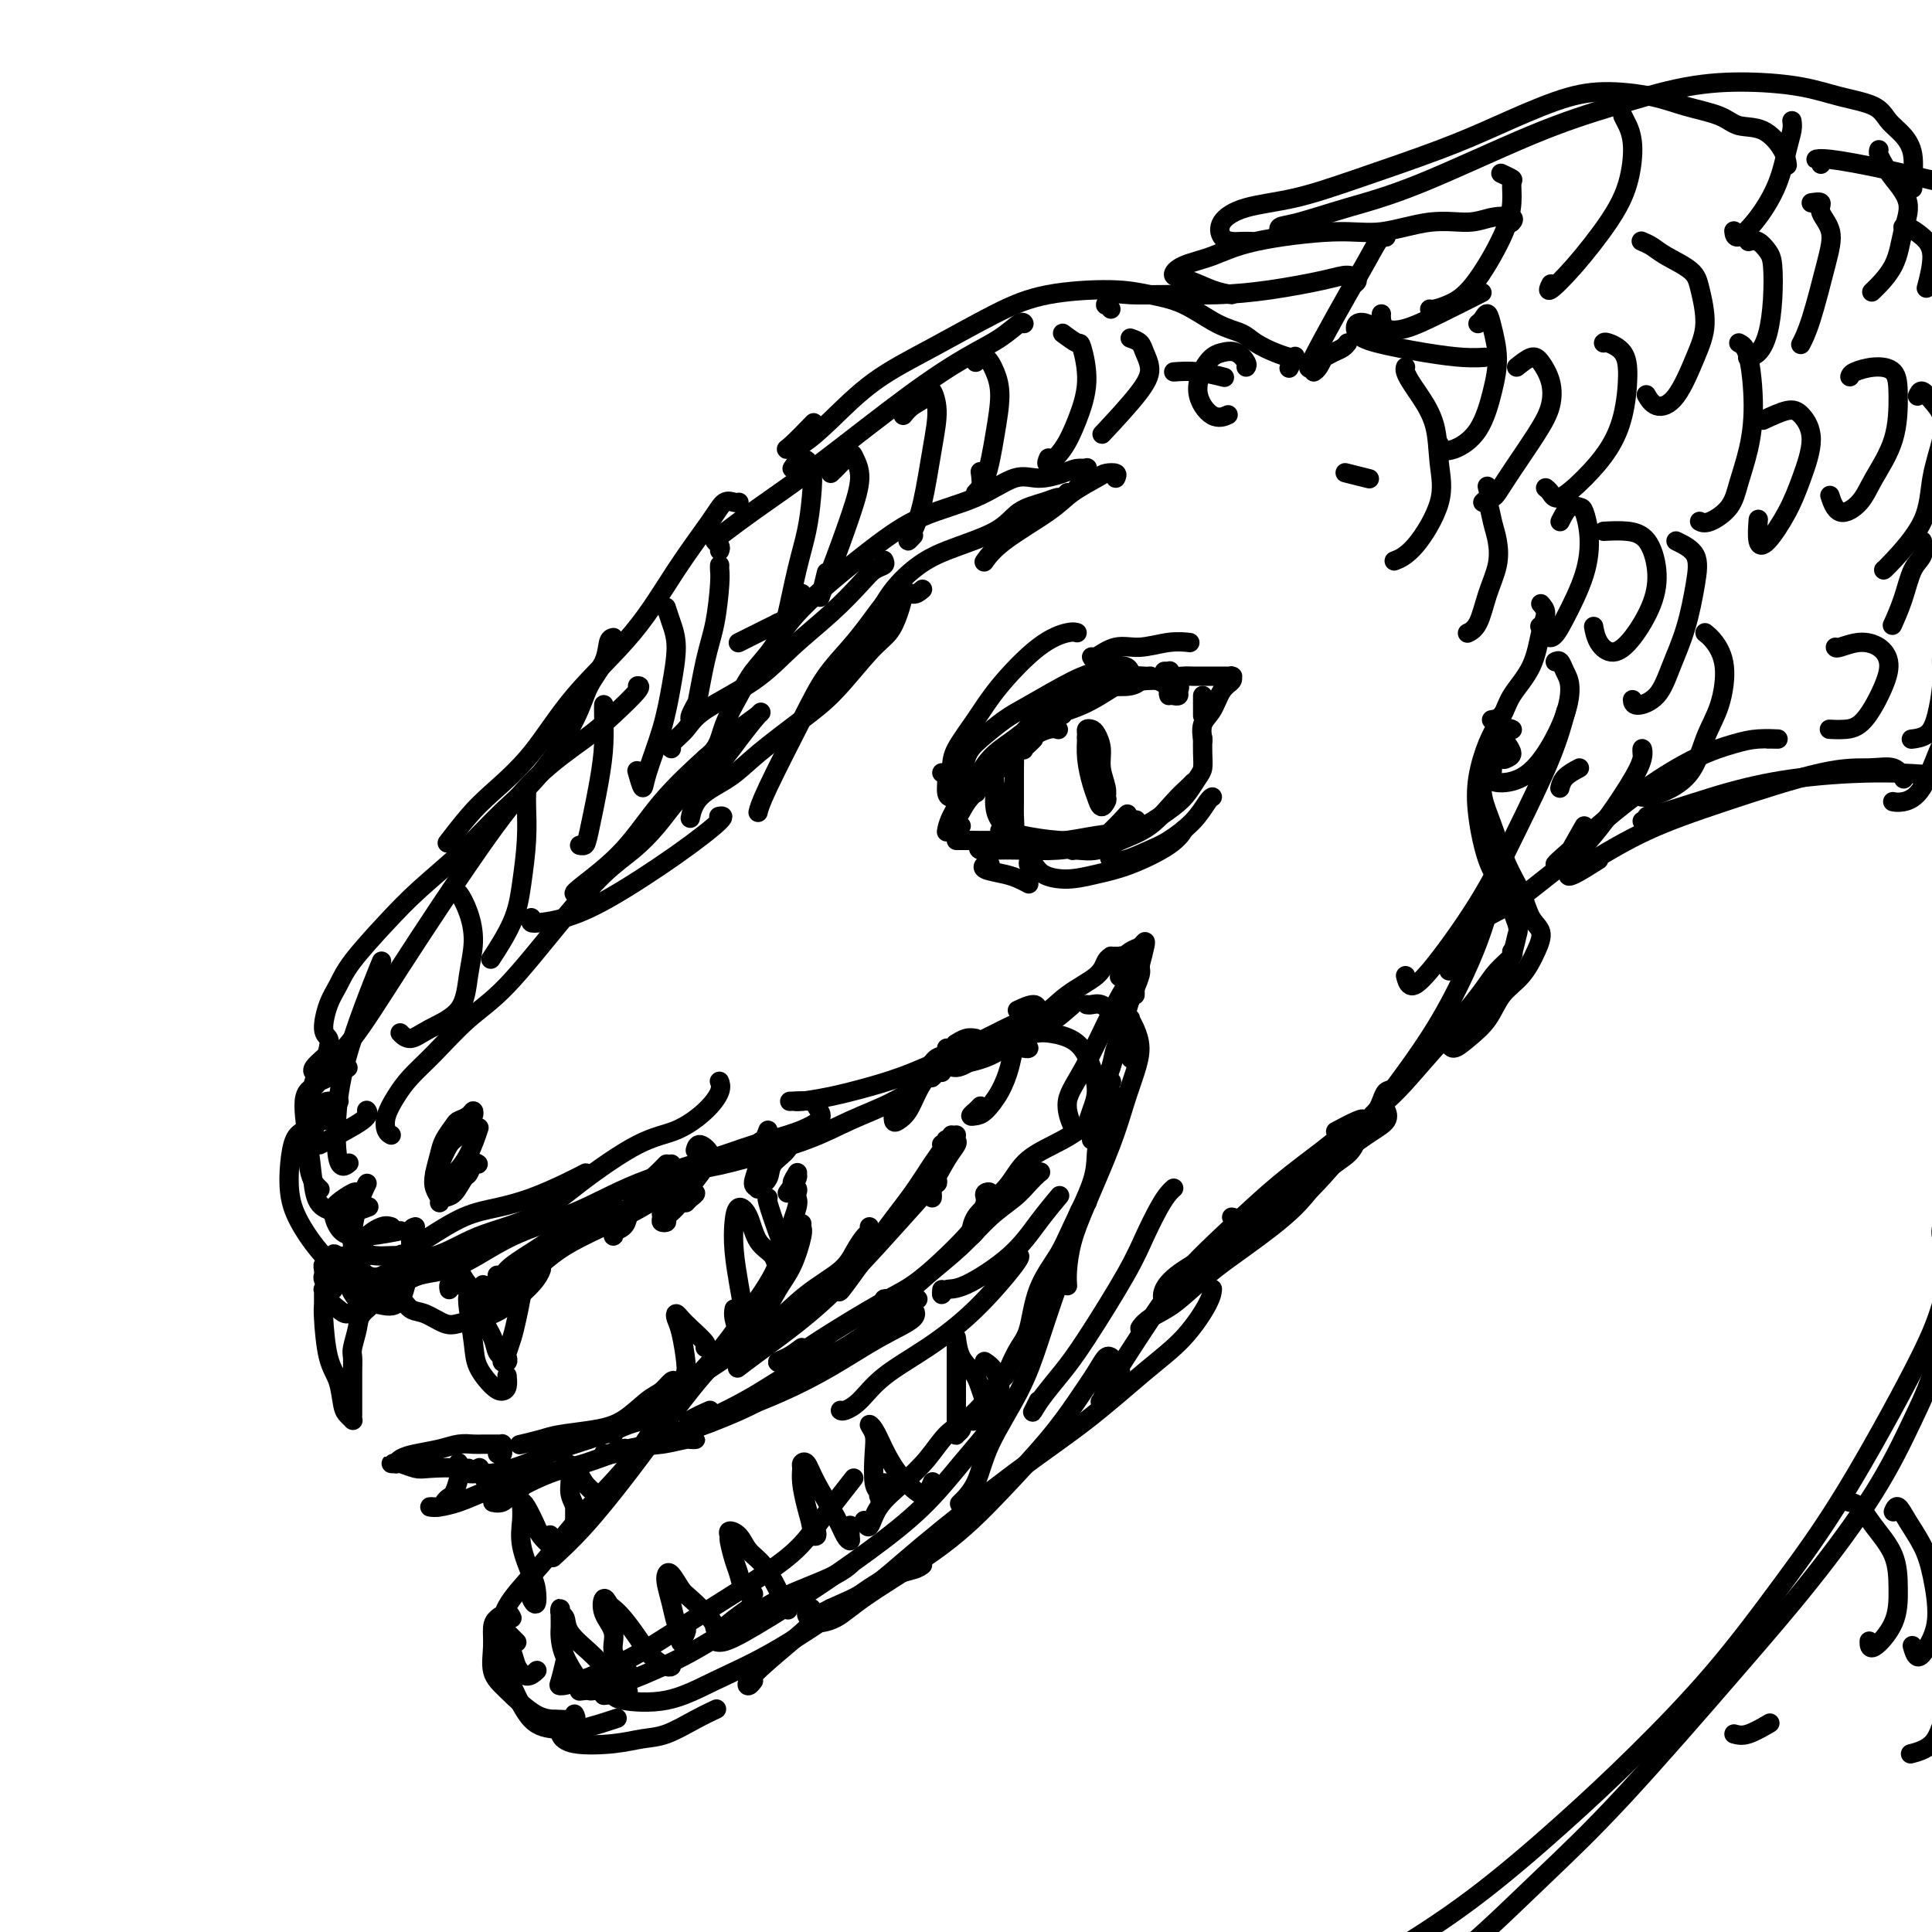 <svg viewBox='0 0 400 400' version='1.1' xmlns='http://www.w3.org/2000/svg' xmlns:xlink='http://www.w3.org/1999/xlink'><g fill='none' stroke='#000000' stroke-width='4' stroke-linecap='round' stroke-linejoin='round'><path d='M196,172c-0.030,0.196 -0.061,0.392 0,0c0.061,-0.392 0.212,-1.373 1,-3c0.788,-1.627 2.212,-3.900 3,-5c0.788,-1.100 0.939,-1.029 1,-1c0.061,0.029 0.030,0.014 0,0'/><path d='M199,171c-0.429,-0.162 -0.858,-0.324 -1,0c-0.142,0.324 0.002,1.133 0,1c-0.002,-0.133 -0.149,-1.207 0,-2c0.149,-0.793 0.594,-1.304 1,-2c0.406,-0.696 0.773,-1.577 2,-3c1.227,-1.423 3.313,-3.386 5,-5c1.687,-1.614 2.974,-2.877 4,-4c1.026,-1.123 1.790,-2.105 3,-3c1.210,-0.895 2.864,-1.702 4,-2c1.136,-0.298 1.753,-0.085 2,0c0.247,0.085 0.123,0.043 0,0'/><path d='M198,174c0.322,0.002 0.644,0.004 1,0c0.356,-0.004 0.747,-0.015 2,0c1.253,0.015 3.367,0.056 5,0c1.633,-0.056 2.786,-0.207 4,0c1.214,0.207 2.490,0.774 3,1c0.510,0.226 0.255,0.113 0,0'/><path d='M206,174c-1.213,0.310 -2.427,0.620 -3,1c-0.573,0.380 -0.506,0.831 0,1c0.506,0.169 1.449,0.056 3,0c1.551,-0.056 3.709,-0.054 6,0c2.291,0.054 4.716,0.161 7,0c2.284,-0.161 4.427,-0.590 6,-1c1.573,-0.410 2.577,-0.803 4,-2c1.423,-1.197 3.264,-3.199 4,-4c0.736,-0.801 0.368,-0.400 0,0'/><path d='M204,161c-0.755,0.225 -1.509,0.450 -2,1c-0.491,0.550 -0.718,1.424 -1,2c-0.282,0.576 -0.618,0.854 -1,1c-0.382,0.146 -0.808,0.159 -1,0c-0.192,-0.159 -0.149,-0.490 0,-2c0.149,-1.510 0.406,-4.197 1,-6c0.594,-1.803 1.527,-2.721 3,-4c1.473,-1.279 3.485,-2.921 5,-4c1.515,-1.079 2.532,-1.597 5,-3c2.468,-1.403 6.388,-3.693 9,-5c2.612,-1.307 3.915,-1.632 5,-2c1.085,-0.368 1.951,-0.779 3,-1c1.049,-0.221 2.283,-0.252 3,0c0.717,0.252 0.919,0.786 1,1c0.081,0.214 0.040,0.107 0,0'/><path d='M214,153c-0.308,0.322 -0.616,0.645 -1,1c-0.384,0.355 -0.843,0.744 -1,1c-0.157,0.256 -0.013,0.379 0,0c0.013,-0.379 -0.107,-1.260 0,-2c0.107,-0.740 0.439,-1.338 1,-2c0.561,-0.662 1.350,-1.386 2,-2c0.650,-0.614 1.160,-1.117 2,-2c0.840,-0.883 2.008,-2.146 4,-3c1.992,-0.854 4.807,-1.301 7,-2c2.193,-0.699 3.763,-1.651 5,-2c1.237,-0.349 2.141,-0.094 3,0c0.859,0.094 1.674,0.027 2,0c0.326,-0.027 0.163,-0.013 0,0'/><path d='M206,157c-0.620,1.493 -1.240,2.985 -2,4c-0.760,1.015 -1.660,1.552 -2,2c-0.340,0.448 -0.119,0.806 0,1c0.119,0.194 0.135,0.225 0,0c-0.135,-0.225 -0.422,-0.705 0,-2c0.422,-1.295 1.554,-3.403 3,-5c1.446,-1.597 3.208,-2.681 5,-4c1.792,-1.319 3.614,-2.872 6,-4c2.386,-1.128 5.336,-1.829 8,-3c2.664,-1.171 5.043,-2.811 7,-4c1.957,-1.189 3.491,-1.926 5,-2c1.509,-0.074 2.994,0.515 4,1c1.006,0.485 1.534,0.865 2,1c0.466,0.135 0.871,0.026 1,0c0.129,-0.026 -0.018,0.032 0,0c0.018,-0.032 0.201,-0.153 0,0c-0.201,0.153 -0.785,0.580 -1,1c-0.215,0.420 -0.061,0.834 0,1c0.061,0.166 0.031,0.083 0,0'/><path d='M208,171c-0.413,0.417 -0.826,0.833 -1,1c-0.174,0.167 -0.110,0.084 0,0c0.110,-0.084 0.265,-0.169 1,0c0.735,0.169 2.049,0.591 4,1c1.951,0.409 4.539,0.804 7,1c2.461,0.196 4.795,0.191 7,0c2.205,-0.191 4.282,-0.569 6,-1c1.718,-0.431 3.077,-0.916 5,-2c1.923,-1.084 4.410,-2.768 6,-4c1.590,-1.232 2.282,-2.012 3,-3c0.718,-0.988 1.460,-2.184 2,-3c0.540,-0.816 0.877,-1.252 1,-2c0.123,-0.748 0.033,-1.809 0,-3c-0.033,-1.191 -0.009,-2.513 0,-3c0.009,-0.487 0.003,-0.139 0,0c-0.003,0.139 -0.001,0.070 0,0'/><path d='M249,144c0.000,0.369 0.000,0.738 0,1c0.000,0.262 0.000,0.417 0,1c0.000,0.583 0.000,1.595 0,2c0.000,0.405 0.000,0.202 0,0'/><path d='M242,139c-0.530,-0.008 -1.060,-0.016 -1,0c0.060,0.016 0.710,0.057 1,0c0.290,-0.057 0.221,-0.211 0,0c-0.221,0.211 -0.593,0.789 0,1c0.593,0.211 2.152,0.057 3,0c0.848,-0.057 0.984,-0.015 2,0c1.016,0.015 2.913,0.003 4,0c1.087,-0.003 1.365,0.002 2,0c0.635,-0.002 1.628,-0.010 2,0c0.372,0.010 0.122,0.040 0,0c-0.122,-0.040 -0.117,-0.150 0,0c0.117,0.150 0.347,0.559 0,1c-0.347,0.441 -1.270,0.913 -2,2c-0.730,1.087 -1.267,2.788 -2,4c-0.733,1.212 -1.660,1.933 -2,3c-0.340,1.067 -0.091,2.480 0,3c0.091,0.520 0.026,0.149 0,0c-0.026,-0.149 -0.013,-0.074 0,0'/><path d='M225,154c0.002,-0.446 0.003,-0.891 0,-1c-0.003,-0.109 -0.012,0.120 0,0c0.012,-0.120 0.045,-0.588 0,0c-0.045,0.588 -0.166,2.231 0,4c0.166,1.769 0.620,3.663 1,5c0.380,1.337 0.687,2.118 1,3c0.313,0.882 0.634,1.865 1,2c0.366,0.135 0.778,-0.577 1,-1c0.222,-0.423 0.255,-0.557 0,-1c-0.255,-0.443 -0.800,-1.196 -1,-2c-0.200,-0.804 -0.057,-1.658 0,-2c0.057,-0.342 0.029,-0.171 0,0'/><path d='M226,155c-0.429,-0.761 -0.858,-1.523 -1,-2c-0.142,-0.477 0.005,-0.670 0,-1c-0.005,-0.330 -0.160,-0.799 0,-1c0.160,-0.201 0.635,-0.136 1,0c0.365,0.136 0.620,0.341 1,1c0.380,0.659 0.886,1.770 1,3c0.114,1.230 -0.165,2.577 0,4c0.165,1.423 0.775,2.922 1,4c0.225,1.078 0.064,1.737 0,2c-0.064,0.263 -0.032,0.132 0,0'/><path d='M231,99c0.200,-0.411 0.400,-0.822 0,-1c-0.400,-0.178 -1.401,-0.124 -2,0c-0.599,0.124 -0.795,0.317 -2,1c-1.205,0.683 -3.420,1.854 -5,3c-1.580,1.146 -2.527,2.266 -5,4c-2.473,1.734 -6.474,4.082 -9,6c-2.526,1.918 -3.579,3.405 -4,4c-0.421,0.595 -0.211,0.297 0,0'/><path d='M221,102c-0.366,0.444 -0.731,0.887 -1,1c-0.269,0.113 -0.440,-0.105 -1,0c-0.560,0.105 -1.509,0.532 -3,1c-1.491,0.468 -3.525,0.976 -5,2c-1.475,1.024 -2.392,2.563 -5,4c-2.608,1.437 -6.906,2.772 -10,4c-3.094,1.228 -4.984,2.350 -7,4c-2.016,1.650 -4.158,3.829 -6,7c-1.842,3.171 -3.383,7.335 -4,9c-0.617,1.665 -0.308,0.833 0,0'/><path d='M187,122c-0.686,0.287 -1.373,0.573 -2,1c-0.627,0.427 -1.196,0.993 -2,2c-0.804,1.007 -1.844,2.454 -3,4c-1.156,1.546 -2.429,3.192 -4,5c-1.571,1.808 -3.440,3.777 -5,6c-1.560,2.223 -2.810,4.699 -5,9c-2.190,4.301 -5.320,10.427 -7,14c-1.680,3.573 -1.908,4.592 -2,5c-0.092,0.408 -0.046,0.204 0,0'/><path d='M191,122c-0.614,0.541 -1.227,1.082 -2,1c-0.773,-0.082 -1.705,-0.788 -2,-1c-0.295,-0.212 0.047,0.070 0,1c-0.047,0.930 -0.482,2.507 -1,4c-0.518,1.493 -1.117,2.902 -2,4c-0.883,1.098 -2.050,1.886 -4,4c-1.950,2.114 -4.683,5.555 -7,8c-2.317,2.445 -4.218,3.896 -7,6c-2.782,2.104 -6.444,4.862 -9,7c-2.556,2.138 -4.005,3.656 -6,5c-1.995,1.344 -4.537,2.516 -6,4c-1.463,1.484 -1.847,3.281 -2,4c-0.153,0.719 -0.077,0.359 0,0'/><path d='M183,116c0.170,0.364 0.340,0.727 0,1c-0.340,0.273 -1.190,0.455 -2,1c-0.810,0.545 -1.578,1.454 -3,3c-1.422,1.546 -3.496,3.729 -6,6c-2.504,2.271 -5.439,4.629 -8,7c-2.561,2.371 -4.749,4.754 -8,7c-3.251,2.246 -7.564,4.353 -10,6c-2.436,1.647 -2.993,2.833 -4,4c-1.007,1.167 -2.463,2.314 -3,3c-0.537,0.686 -0.153,0.910 0,1c0.153,0.090 0.077,0.045 0,0'/><path d='M223,101c0.857,-0.617 1.715,-1.235 2,-2c0.285,-0.765 -0.002,-1.679 0,-2c0.002,-0.321 0.292,-0.051 0,0c-0.292,0.051 -1.167,-0.118 -2,0c-0.833,0.118 -1.622,0.522 -3,1c-1.378,0.478 -3.343,1.030 -5,1c-1.657,-0.030 -3.006,-0.643 -5,0c-1.994,0.643 -4.633,2.541 -8,4c-3.367,1.459 -7.461,2.479 -11,4c-3.539,1.521 -6.522,3.542 -11,7c-4.478,3.458 -10.450,8.353 -14,12c-3.550,3.647 -4.678,6.047 -6,8c-1.322,1.953 -2.837,3.460 -4,5c-1.163,1.540 -1.974,3.113 -3,5c-1.026,1.887 -2.265,4.090 -3,6c-0.735,1.910 -0.964,3.529 -2,5c-1.036,1.471 -2.879,2.794 -4,4c-1.121,1.206 -1.518,2.295 -2,3c-0.482,0.705 -1.047,1.026 -1,1c0.047,-0.026 0.705,-0.397 2,-1c1.295,-0.603 3.227,-1.436 5,-3c1.773,-1.564 3.388,-3.857 5,-6c1.612,-2.143 3.221,-4.136 4,-5c0.779,-0.864 0.729,-0.600 0,0c-0.729,0.600 -2.139,1.536 -4,3c-1.861,1.464 -4.175,3.454 -7,6c-2.825,2.546 -6.160,5.646 -9,9c-2.840,3.354 -5.184,6.961 -8,10c-2.816,3.039 -6.104,5.511 -8,7c-1.896,1.489 -2.399,1.997 -2,2c0.399,0.003 1.699,-0.498 3,-1'/><path d='M122,184c0.500,-0.167 0.250,-0.083 0,0'/><path d='M166,123c0.016,-0.098 0.032,-0.196 0,0c-0.032,0.196 -0.111,0.685 0,1c0.111,0.315 0.413,0.455 0,1c-0.413,0.545 -1.540,1.495 -2,2c-0.460,0.505 -0.253,0.566 -1,1c-0.747,0.434 -2.448,1.240 -4,2c-1.552,0.760 -2.956,1.474 -4,2c-1.044,0.526 -1.727,0.865 -2,1c-0.273,0.135 -0.137,0.068 0,0'/><path d='M153,104c-0.244,0.062 -0.488,0.125 -1,0c-0.512,-0.125 -1.292,-0.437 -2,0c-0.708,0.437 -1.344,1.622 -3,4c-1.656,2.378 -4.333,5.948 -7,10c-2.667,4.052 -5.325,8.584 -9,13c-3.675,4.416 -8.369,8.715 -12,13c-3.631,4.285 -6.199,8.557 -9,12c-2.801,3.443 -5.833,6.057 -8,8c-2.167,1.943 -3.468,3.215 -5,5c-1.532,1.785 -3.295,4.081 -4,5c-0.705,0.919 -0.353,0.459 0,0'/><path d='M127,132c-0.388,0.085 -0.775,0.169 -1,1c-0.225,0.831 -0.287,2.407 -1,4c-0.713,1.593 -2.076,3.203 -3,5c-0.924,1.797 -1.407,3.781 -3,7c-1.593,3.219 -4.296,7.673 -7,11c-2.704,3.327 -5.410,5.526 -8,8c-2.590,2.474 -5.064,5.221 -8,8c-2.936,2.779 -6.334,5.588 -9,8c-2.666,2.412 -4.600,4.425 -7,7c-2.400,2.575 -5.266,5.712 -7,8c-1.734,2.288 -2.334,3.729 -3,5c-0.666,1.271 -1.396,2.374 -2,4c-0.604,1.626 -1.083,3.776 -1,5c0.083,1.224 0.727,1.522 1,2c0.273,0.478 0.176,1.135 0,2c-0.176,0.865 -0.432,1.938 -1,3c-0.568,1.062 -1.448,2.113 -2,4c-0.552,1.887 -0.777,4.609 -1,8c-0.223,3.391 -0.445,7.451 0,10c0.445,2.549 1.556,3.585 2,4c0.444,0.415 0.222,0.207 0,0'/><path d='M79,199c-0.479,1.167 -0.958,2.333 -2,5c-1.042,2.667 -2.647,6.833 -4,11c-1.353,4.167 -2.456,8.333 -3,13c-0.544,4.667 -0.531,9.833 0,12c0.531,2.167 1.580,1.333 2,1c0.420,-0.333 0.210,-0.167 0,0'/><path d='M146,157c-0.655,0.844 -1.311,1.688 -2,3c-0.689,1.312 -1.412,3.092 -2,4c-0.588,0.908 -1.040,0.945 -2,2c-0.960,1.055 -2.428,3.128 -4,5c-1.572,1.872 -3.247,3.544 -5,5c-1.753,1.456 -3.584,2.696 -6,5c-2.416,2.304 -5.416,5.673 -9,10c-3.584,4.327 -7.750,9.612 -11,13c-3.250,3.388 -5.582,4.878 -8,7c-2.418,2.122 -4.922,4.876 -7,7c-2.078,2.124 -3.730,3.616 -5,5c-1.270,1.384 -2.158,2.658 -3,4c-0.842,1.342 -1.638,2.751 -2,4c-0.362,1.249 -0.290,2.336 0,3c0.290,0.664 0.797,0.904 1,1c0.203,0.096 0.101,0.048 0,0'/><path d='M76,245c-0.673,1.389 -1.346,2.778 -2,5c-0.654,2.222 -1.289,5.276 -1,8c0.289,2.724 1.501,5.118 3,6c1.499,0.882 3.285,0.252 4,0c0.715,-0.252 0.357,-0.126 0,0'/><path d='M72,221c0.038,0.054 0.075,0.109 0,0c-0.075,-0.109 -0.263,-0.380 -1,0c-0.737,0.380 -2.023,1.411 -3,2c-0.977,0.589 -1.646,0.737 -2,1c-0.354,0.263 -0.393,0.641 -1,1c-0.607,0.359 -1.784,0.700 -2,3c-0.216,2.300 0.528,6.560 1,10c0.472,3.440 0.674,6.060 1,8c0.326,1.940 0.778,3.200 2,4c1.222,0.800 3.214,1.138 5,1c1.786,-0.138 3.368,-0.754 4,-1c0.632,-0.246 0.316,-0.123 0,0'/><path d='M74,247c-0.117,-0.185 -0.235,-0.371 -1,0c-0.765,0.371 -2.179,1.297 -3,2c-0.821,0.703 -1.049,1.183 -1,2c0.049,0.817 0.374,1.972 1,3c0.626,1.028 1.553,1.931 4,2c2.447,0.069 6.413,-0.694 8,-1c1.587,-0.306 0.793,-0.153 0,0'/><path d='M99,241c-0.327,-0.219 -0.655,-0.438 -1,0c-0.345,0.438 -0.709,1.532 -1,2c-0.291,0.468 -0.509,0.308 -1,1c-0.491,0.692 -1.255,2.236 -2,3c-0.745,0.764 -1.471,0.749 -2,1c-0.529,0.251 -0.861,0.767 -1,1c-0.139,0.233 -0.087,0.183 0,0c0.087,-0.183 0.207,-0.499 0,-1c-0.207,-0.501 -0.742,-1.188 -1,-2c-0.258,-0.812 -0.239,-1.748 0,-3c0.239,-1.252 0.698,-2.821 1,-4c0.302,-1.179 0.449,-1.967 1,-3c0.551,-1.033 1.507,-2.312 2,-3c0.493,-0.688 0.522,-0.786 1,-1c0.478,-0.214 1.404,-0.545 2,-1c0.596,-0.455 0.861,-1.036 1,-1c0.139,0.036 0.150,0.688 0,1c-0.150,0.312 -0.462,0.282 -1,1c-0.538,0.718 -1.304,2.182 -2,3c-0.696,0.818 -1.323,0.990 -2,2c-0.677,1.010 -1.406,2.858 -2,4c-0.594,1.142 -1.054,1.578 -1,2c0.054,0.422 0.621,0.830 1,1c0.379,0.170 0.571,0.101 1,0c0.429,-0.101 1.094,-0.233 2,-1c0.906,-0.767 2.052,-2.168 3,-4c0.948,-1.832 1.700,-4.095 2,-5c0.300,-0.905 0.150,-0.453 0,0'/><path d='M86,254c-0.450,0.140 -0.899,0.280 -1,1c-0.101,0.720 0.147,2.021 0,3c-0.147,0.979 -0.688,1.636 -1,2c-0.312,0.364 -0.396,0.435 0,0c0.396,-0.435 1.271,-1.375 2,-2c0.729,-0.625 1.310,-0.933 3,-2c1.690,-1.067 4.489,-2.892 7,-4c2.511,-1.108 4.736,-1.498 7,-2c2.264,-0.502 4.568,-1.115 7,-2c2.432,-0.885 4.992,-2.041 7,-3c2.008,-0.959 3.464,-1.720 4,-2c0.536,-0.280 0.153,-0.080 0,0c-0.153,0.080 -0.077,0.040 0,0'/><path d='M81,254c-0.521,-0.172 -1.042,-0.343 -2,0c-0.958,0.343 -2.352,1.201 -3,2c-0.648,0.799 -0.550,1.538 -1,2c-0.450,0.462 -1.448,0.647 -1,1c0.448,0.353 2.343,0.873 4,1c1.657,0.127 3.077,-0.139 5,0c1.923,0.139 4.350,0.682 7,0c2.650,-0.682 5.522,-2.590 9,-4c3.478,-1.410 7.561,-2.323 11,-4c3.439,-1.677 6.236,-4.119 10,-7c3.764,-2.881 8.497,-6.201 12,-8c3.503,-1.799 5.776,-2.076 8,-3c2.224,-0.924 4.400,-2.495 6,-4c1.600,-1.505 2.623,-2.944 3,-4c0.377,-1.056 0.108,-1.730 0,-2c-0.108,-0.270 -0.054,-0.135 0,0'/><path d='M97,258c0.125,0.014 0.250,0.028 0,0c-0.250,-0.028 -0.874,-0.098 -1,0c-0.126,0.098 0.245,0.363 0,1c-0.245,0.637 -1.106,1.646 -1,3c0.106,1.354 1.177,3.054 2,4c0.823,0.946 1.396,1.140 2,1c0.604,-0.140 1.238,-0.613 3,-1c1.762,-0.387 4.653,-0.688 7,-2c2.347,-1.312 4.151,-3.635 8,-6c3.849,-2.365 9.743,-4.772 14,-7c4.257,-2.228 6.878,-4.278 9,-6c2.122,-1.722 3.745,-3.116 5,-4c1.255,-0.884 2.140,-1.258 2,-2c-0.140,-0.742 -1.307,-1.854 -2,-2c-0.693,-0.146 -0.912,0.672 -1,1c-0.088,0.328 -0.044,0.164 0,0'/><path d='M86,260c-0.752,0.551 -1.504,1.101 -2,2c-0.496,0.899 -0.736,2.145 -1,3c-0.264,0.855 -0.550,1.319 0,1c0.550,-0.319 1.937,-1.420 4,-2c2.063,-0.580 4.801,-0.637 8,-2c3.199,-1.363 6.860,-4.031 11,-6c4.140,-1.969 8.760,-3.237 13,-5c4.240,-1.763 8.102,-4.019 13,-6c4.898,-1.981 10.834,-3.685 15,-5c4.166,-1.315 6.562,-2.240 9,-3c2.438,-0.760 4.916,-1.356 7,-2c2.084,-0.644 3.773,-1.335 5,-2c1.227,-0.665 1.992,-1.302 2,-2c0.008,-0.698 -0.740,-1.455 -1,-2c-0.260,-0.545 -0.032,-0.877 -1,-1c-0.968,-0.123 -3.134,-0.035 -4,0c-0.866,0.035 -0.433,0.018 0,0'/><path d='M138,241c-0.685,0.707 -1.370,1.415 -2,2c-0.630,0.585 -1.206,1.049 -1,1c0.206,-0.049 1.195,-0.610 3,-1c1.805,-0.390 4.428,-0.610 7,-1c2.572,-0.390 5.094,-0.950 9,-2c3.906,-1.050 9.197,-2.588 13,-4c3.803,-1.412 6.120,-2.697 9,-4c2.880,-1.303 6.324,-2.623 9,-4c2.676,-1.377 4.584,-2.810 6,-4c1.416,-1.190 2.341,-2.137 3,-3c0.659,-0.863 1.053,-1.644 1,-2c-0.053,-0.356 -0.553,-0.288 -1,0c-0.447,0.288 -0.842,0.797 -1,1c-0.158,0.203 -0.079,0.102 0,0'/><path d='M166,228c0.108,0.005 0.217,0.010 0,0c-0.217,-0.010 -0.759,-0.034 -1,0c-0.241,0.034 -0.181,0.127 1,0c1.181,-0.127 3.485,-0.475 6,-1c2.515,-0.525 5.243,-1.228 8,-2c2.757,-0.772 5.545,-1.612 9,-3c3.455,-1.388 7.577,-3.323 11,-5c3.423,-1.677 6.146,-3.095 8,-4c1.854,-0.905 2.840,-1.297 4,-2c1.160,-0.703 2.496,-1.719 3,-2c0.504,-0.281 0.176,0.172 0,0c-0.176,-0.172 -0.201,-0.969 -1,-1c-0.799,-0.031 -2.371,0.706 -3,1c-0.629,0.294 -0.314,0.147 0,0'/><path d='M196,217c0.198,0.534 0.395,1.067 0,2c-0.395,0.933 -1.383,2.265 -2,3c-0.617,0.735 -0.862,0.874 -1,1c-0.138,0.126 -0.170,0.240 0,0c0.170,-0.240 0.543,-0.834 1,-1c0.457,-0.166 0.999,0.094 1,0c0.001,-0.094 -0.540,-0.543 1,-1c1.540,-0.457 5.160,-0.921 8,-2c2.840,-1.079 4.901,-2.772 7,-4c2.099,-1.228 4.236,-1.989 6,-3c1.764,-1.011 3.153,-2.271 4,-3c0.847,-0.729 1.151,-0.927 1,-1c-0.151,-0.073 -0.757,-0.021 -1,0c-0.243,0.021 -0.121,0.010 0,0'/><path d='M202,215c-0.622,-0.111 -1.244,-0.222 -2,0c-0.756,0.222 -1.644,0.778 -2,1c-0.356,0.222 -0.178,0.111 0,0'/><path d='M196,219c-0.141,0.275 -0.283,0.550 0,1c0.283,0.450 0.989,1.076 2,1c1.011,-0.076 2.326,-0.852 4,-2c1.674,-1.148 3.705,-2.668 6,-4c2.295,-1.332 4.854,-2.476 7,-4c2.146,-1.524 3.881,-3.428 6,-5c2.119,-1.572 4.623,-2.814 6,-4c1.377,-1.186 1.627,-2.318 2,-3c0.373,-0.682 0.870,-0.915 1,-1c0.130,-0.085 -0.108,-0.024 0,0c0.108,0.024 0.561,0.009 1,0c0.439,-0.009 0.863,-0.013 1,0c0.137,0.013 -0.012,0.042 0,0c0.012,-0.042 0.184,-0.157 0,0c-0.184,0.157 -0.723,0.585 -1,1c-0.277,0.415 -0.292,0.816 0,1c0.292,0.184 0.891,0.150 1,0c0.109,-0.150 -0.271,-0.418 0,-1c0.271,-0.582 1.194,-1.479 2,-2c0.806,-0.521 1.494,-0.665 2,-1c0.506,-0.335 0.828,-0.859 1,-1c0.172,-0.141 0.192,0.103 0,1c-0.192,0.897 -0.596,2.449 -1,4'/><path d='M236,200c-0.550,1.237 -1.926,2.329 -4,6c-2.074,3.671 -4.844,9.922 -7,14c-2.156,4.078 -3.696,5.982 -4,8c-0.304,2.018 0.627,4.148 1,5c0.373,0.852 0.186,0.426 0,0'/><path d='M232,202c-0.205,0.208 -0.409,0.416 0,0c0.409,-0.416 1.432,-1.457 2,-2c0.568,-0.543 0.682,-0.590 1,-1c0.318,-0.410 0.839,-1.184 1,-1c0.161,0.184 -0.039,1.327 0,2c0.039,0.673 0.318,0.878 0,2c-0.318,1.122 -1.234,3.162 -2,5c-0.766,1.838 -1.382,3.473 -2,6c-0.618,2.527 -1.238,5.945 -2,8c-0.762,2.055 -1.667,2.745 -2,3c-0.333,0.255 -0.095,0.073 0,0c0.095,-0.073 0.048,-0.036 0,0'/><path d='M213,217c-0.084,0.081 -0.168,0.162 -1,0c-0.832,-0.162 -2.412,-0.566 -3,-1c-0.588,-0.434 -0.184,-0.897 0,-1c0.184,-0.103 0.147,0.155 1,0c0.853,-0.155 2.597,-0.723 4,-1c1.403,-0.277 2.464,-0.262 4,0c1.536,0.262 3.546,0.771 5,2c1.454,1.229 2.351,3.177 3,5c0.649,1.823 1.050,3.519 1,5c-0.050,1.481 -0.552,2.745 -1,4c-0.448,1.255 -0.842,2.501 -1,3c-0.158,0.499 -0.079,0.249 0,0'/><path d='M225,208c0.251,0.040 0.503,0.080 1,0c0.497,-0.080 1.240,-0.280 2,0c0.760,0.280 1.536,1.040 2,2c0.464,0.960 0.617,2.121 1,3c0.383,0.879 0.996,1.475 1,2c0.004,0.525 -0.601,0.978 -1,2c-0.399,1.022 -0.591,2.614 -1,4c-0.409,1.386 -1.033,2.565 -1,3c0.033,0.435 0.724,0.124 1,0c0.276,-0.124 0.138,-0.062 0,0'/><path d='M235,206c0.006,-1.647 0.012,-3.294 0,-4c-0.012,-0.706 -0.041,-0.471 0,0c0.041,0.471 0.154,1.179 0,2c-0.154,0.821 -0.573,1.754 -1,3c-0.427,1.246 -0.860,2.803 -1,4c-0.140,1.197 0.014,2.032 0,3c-0.014,0.968 -0.196,2.068 0,3c0.196,0.932 0.770,1.695 1,2c0.230,0.305 0.115,0.153 0,0'/><path d='M233,212c0.444,-0.386 0.887,-0.772 1,-1c0.113,-0.228 -0.105,-0.297 0,0c0.105,0.297 0.533,0.961 1,2c0.467,1.039 0.974,2.453 1,4c0.026,1.547 -0.430,3.227 -1,5c-0.570,1.773 -1.253,3.640 -2,6c-0.747,2.360 -1.559,5.214 -3,9c-1.441,3.786 -3.510,8.503 -5,12c-1.490,3.497 -2.399,5.772 -3,8c-0.601,2.228 -0.893,4.407 -1,6c-0.107,1.593 -0.031,2.598 0,3c0.031,0.402 0.015,0.201 0,0'/><path d='M225,249c0.098,-0.093 0.196,-0.186 0,0c-0.196,0.186 -0.685,0.650 -1,1c-0.315,0.350 -0.457,0.586 -1,2c-0.543,1.414 -1.486,4.008 -2,6c-0.514,1.992 -0.599,3.384 -1,5c-0.401,1.616 -1.117,3.457 -2,6c-0.883,2.543 -1.932,5.789 -3,9c-1.068,3.211 -2.153,6.388 -4,10c-1.847,3.612 -4.454,7.659 -6,11c-1.546,3.341 -2.032,5.976 -3,8c-0.968,2.024 -2.420,3.435 -3,4c-0.580,0.565 -0.290,0.282 0,0'/><path d='M226,236c0.360,-0.589 0.719,-1.178 1,-2c0.281,-0.822 0.483,-1.877 1,-3c0.517,-1.123 1.347,-2.314 2,-3c0.653,-0.686 1.128,-0.866 1,-1c-0.128,-0.134 -0.858,-0.221 -1,0c-0.142,0.221 0.303,0.750 0,2c-0.303,1.250 -1.353,3.221 -2,5c-0.647,1.779 -0.891,3.368 -1,5c-0.109,1.632 -0.084,3.308 -1,6c-0.916,2.692 -2.773,6.400 -4,9c-1.227,2.600 -1.824,4.094 -3,6c-1.176,1.906 -2.930,4.226 -4,7c-1.070,2.774 -1.456,6.003 -2,8c-0.544,1.997 -1.246,2.764 -2,4c-0.754,1.236 -1.559,2.943 -2,4c-0.441,1.057 -0.519,1.464 -1,2c-0.481,0.536 -1.366,1.202 -2,2c-0.634,0.798 -1.018,1.728 -2,3c-0.982,1.272 -2.564,2.888 -4,4c-1.436,1.112 -2.727,1.722 -4,3c-1.273,1.278 -2.527,3.225 -4,5c-1.473,1.775 -3.165,3.379 -5,5c-1.835,1.621 -3.811,3.259 -5,5c-1.189,1.741 -1.589,3.584 -2,4c-0.411,0.416 -0.832,-0.595 -1,-1c-0.168,-0.405 -0.084,-0.202 0,0'/><path d='M166,255c-0.003,-0.285 -0.006,-0.569 0,-1c0.006,-0.431 0.021,-1.008 0,-1c-0.021,0.008 -0.076,0.603 0,1c0.076,0.397 0.285,0.597 0,2c-0.285,1.403 -1.062,4.008 -2,6c-0.938,1.992 -2.036,3.371 -3,5c-0.964,1.629 -1.796,3.508 -4,6c-2.204,2.492 -5.782,5.597 -9,9c-3.218,3.403 -6.075,7.105 -9,11c-2.925,3.895 -5.918,7.982 -9,12c-3.082,4.018 -6.253,7.966 -9,11c-2.747,3.034 -5.071,5.152 -6,6c-0.929,0.848 -0.465,0.424 0,0'/><path d='M163,247c0.856,-1.169 1.711,-2.338 2,-3c0.289,-0.662 0.011,-0.815 0,-1c-0.011,-0.185 0.245,-0.400 0,0c-0.245,0.400 -0.992,1.417 -1,2c-0.008,0.583 0.724,0.733 1,1c0.276,0.267 0.095,0.651 0,1c-0.095,0.349 -0.106,0.663 0,1c0.106,0.337 0.329,0.697 0,2c-0.329,1.303 -1.209,3.548 -2,6c-0.791,2.452 -1.491,5.109 -3,8c-1.509,2.891 -3.827,6.014 -6,9c-2.173,2.986 -4.203,5.835 -7,9c-2.797,3.165 -6.363,6.647 -9,10c-2.637,3.353 -4.345,6.577 -7,10c-2.655,3.423 -6.257,7.044 -9,10c-2.743,2.956 -4.629,5.247 -6,7c-1.371,1.753 -2.228,2.969 -4,5c-1.772,2.031 -4.458,4.879 -6,7c-1.542,2.121 -1.939,3.515 -2,5c-0.061,1.485 0.215,3.060 0,4c-0.215,0.940 -0.921,1.246 -1,2c-0.079,0.754 0.470,1.955 1,3c0.530,1.045 1.040,1.933 2,4c0.960,2.067 2.371,5.314 4,7c1.629,1.686 3.478,1.813 5,2c1.522,0.187 2.717,0.435 5,0c2.283,-0.435 5.652,-1.553 7,-2c1.348,-0.447 0.674,-0.224 0,0'/><path d='M128,347c-0.166,0.445 -0.332,0.890 -1,1c-0.668,0.110 -1.837,-0.116 -3,0c-1.163,0.116 -2.320,0.573 -3,1c-0.680,0.427 -0.881,0.825 -1,1c-0.119,0.175 -0.154,0.129 1,0c1.154,-0.129 3.499,-0.341 6,-1c2.501,-0.659 5.159,-1.765 8,-3c2.841,-1.235 5.865,-2.597 10,-5c4.135,-2.403 9.382,-5.845 13,-8c3.618,-2.155 5.609,-3.021 8,-4c2.391,-0.979 5.182,-2.071 7,-3c1.818,-0.929 2.662,-1.694 3,-2c0.338,-0.306 0.169,-0.153 0,0'/><path d='M155,333c-1.339,0.962 -2.678,1.923 -4,3c-1.322,1.077 -2.627,2.269 -3,3c-0.373,0.731 0.186,1.000 1,1c0.814,-0.000 1.883,-0.270 5,-2c3.117,-1.730 8.283,-4.919 13,-8c4.717,-3.081 8.984,-6.053 13,-9c4.016,-2.947 7.779,-5.868 11,-9c3.221,-3.132 5.899,-6.475 8,-9c2.101,-2.525 3.625,-4.234 5,-6c1.375,-1.766 2.601,-3.591 2,-4c-0.601,-0.409 -3.029,0.597 -4,1c-0.971,0.403 -0.486,0.201 0,0'/><path d='M117,344c-0.371,1.576 -0.743,3.152 -1,4c-0.257,0.848 -0.401,0.970 0,1c0.401,0.030 1.345,-0.030 4,-1c2.655,-0.970 7.021,-2.850 11,-5c3.979,-2.150 7.572,-4.571 13,-8c5.428,-3.429 12.692,-7.868 17,-11c4.308,-3.132 5.660,-4.959 8,-8c2.340,-3.041 5.669,-7.298 7,-9c1.331,-1.702 0.666,-0.851 0,0'/><path d='M76,260c0.057,0.001 0.114,0.001 0,0c-0.114,-0.001 -0.399,-0.004 -1,0c-0.601,0.004 -1.518,0.015 -2,0c-0.482,-0.015 -0.529,-0.056 -1,0c-0.471,0.056 -1.365,0.208 -2,0c-0.635,-0.208 -1.010,-0.775 -1,0c0.010,0.775 0.404,2.891 1,4c0.596,1.109 1.393,1.212 2,2c0.607,0.788 1.024,2.260 2,3c0.976,0.740 2.510,0.748 4,1c1.490,0.252 2.935,0.748 4,0c1.065,-0.748 1.748,-2.740 2,-4c0.252,-1.260 0.072,-1.789 0,-2c-0.072,-0.211 -0.036,-0.106 0,0'/><path d='M65,234c-0.046,0.135 -0.093,0.271 0,0c0.093,-0.271 0.325,-0.948 0,-1c-0.325,-0.052 -1.208,0.521 -2,1c-0.792,0.479 -1.494,0.865 -2,2c-0.506,1.135 -0.817,3.018 -1,5c-0.183,1.982 -0.238,4.063 0,6c0.238,1.937 0.771,3.730 2,6c1.229,2.270 3.156,5.018 5,7c1.844,1.982 3.605,3.200 5,4c1.395,0.800 2.426,1.184 4,1c1.574,-0.184 3.693,-0.934 5,-2c1.307,-1.066 1.802,-2.447 2,-3c0.198,-0.553 0.099,-0.276 0,0'/><path d='M67,219c-0.819,0.730 -1.639,1.460 -2,2c-0.361,0.540 -0.264,0.892 0,1c0.264,0.108 0.695,-0.026 2,-1c1.305,-0.974 3.486,-2.788 6,-6c2.514,-3.212 5.363,-7.824 10,-15c4.637,-7.176 11.061,-16.918 16,-24c4.939,-7.082 8.391,-11.505 12,-15c3.609,-3.495 7.373,-6.061 10,-8c2.627,-1.939 4.117,-3.252 6,-5c1.883,-1.748 4.161,-3.932 5,-5c0.839,-1.068 0.240,-1.019 0,-1c-0.240,0.019 -0.120,0.010 0,0'/><path d='M149,114c0.122,-0.323 0.244,-0.647 0,-1c-0.244,-0.353 -0.855,-0.737 -1,-1c-0.145,-0.263 0.175,-0.406 1,-1c0.825,-0.594 2.154,-1.639 4,-3c1.846,-1.361 4.208,-3.038 7,-5c2.792,-1.962 6.012,-4.207 11,-8c4.988,-3.793 11.743,-9.132 17,-13c5.257,-3.868 9.016,-6.266 12,-8c2.984,-1.734 5.192,-2.804 7,-4c1.808,-1.196 3.217,-2.516 4,-3c0.783,-0.484 0.942,-0.130 1,0c0.058,0.130 0.017,0.037 0,0c-0.017,-0.037 -0.008,-0.019 0,0'/><path d='M168,88c0.407,-0.422 0.815,-0.843 0,0c-0.815,0.843 -2.852,2.951 -4,4c-1.148,1.049 -1.405,1.039 -1,1c0.405,-0.039 1.473,-0.106 3,-1c1.527,-0.894 3.514,-2.614 6,-5c2.486,-2.386 5.472,-5.439 9,-8c3.528,-2.561 7.600,-4.631 12,-7c4.400,-2.369 9.129,-5.037 13,-7c3.871,-1.963 6.884,-3.220 11,-4c4.116,-0.780 9.336,-1.082 13,-1c3.664,0.082 5.770,0.550 8,1c2.230,0.450 4.582,0.884 7,2c2.418,1.116 4.903,2.916 7,4c2.097,1.084 3.805,1.454 5,2c1.195,0.546 1.876,1.269 3,2c1.124,0.731 2.690,1.471 4,2c1.310,0.529 2.365,0.846 3,1c0.635,0.154 0.851,0.144 1,0c0.149,-0.144 0.233,-0.423 0,0c-0.233,0.423 -0.781,1.550 -1,2c-0.219,0.450 -0.110,0.225 0,0'/><path d='M125,351c0.830,-0.089 1.659,-0.179 2,0c0.341,0.179 0.192,0.626 2,1c1.808,0.374 5.573,0.675 9,0c3.427,-0.675 6.515,-2.327 10,-4c3.485,-1.673 7.368,-3.366 12,-6c4.632,-2.634 10.012,-6.209 14,-9c3.988,-2.791 6.584,-4.800 9,-6c2.416,-1.200 4.650,-1.592 6,-2c1.350,-0.408 1.814,-0.831 2,-1c0.186,-0.169 0.093,-0.085 0,0'/><path d='M172,333c-0.641,0.726 -1.281,1.451 -2,2c-0.719,0.549 -1.516,0.921 -1,1c0.516,0.079 2.345,-0.136 4,-1c1.655,-0.864 3.134,-2.378 7,-5c3.866,-2.622 10.117,-6.350 15,-10c4.883,-3.650 8.397,-7.220 12,-11c3.603,-3.780 7.295,-7.769 10,-11c2.705,-3.231 4.424,-5.703 6,-8c1.576,-2.297 3.010,-4.420 4,-6c0.990,-1.580 1.536,-2.618 2,-3c0.464,-0.382 0.847,-0.109 1,0c0.153,0.109 0.077,0.055 0,0'/><path d='M215,290c-0.388,0.786 -0.775,1.572 -1,2c-0.225,0.428 -0.286,0.496 0,0c0.286,-0.496 0.919,-1.558 2,-3c1.081,-1.442 2.611,-3.264 4,-5c1.389,-1.736 2.638,-3.386 5,-7c2.362,-3.614 5.838,-9.193 8,-13c2.162,-3.807 3.010,-5.843 4,-8c0.990,-2.157 2.121,-4.434 3,-6c0.879,-1.566 1.506,-2.422 2,-3c0.494,-0.578 0.855,-0.880 1,-1c0.145,-0.120 0.072,-0.060 0,0'/><path d='M272,77c0.297,-0.190 0.594,-0.379 1,-1c0.406,-0.621 0.922,-1.673 1,-2c0.078,-0.327 -0.280,0.070 0,0c0.280,-0.070 1.199,-0.606 2,-1c0.801,-0.394 1.485,-0.644 2,-1c0.515,-0.356 0.861,-0.816 1,-1c0.139,-0.184 0.069,-0.092 0,0'/><path d='M230,64c-0.412,-0.483 -0.824,-0.967 -1,-1c-0.176,-0.033 -0.117,0.384 0,0c0.117,-0.384 0.290,-1.569 1,-2c0.710,-0.431 1.957,-0.108 4,0c2.043,0.108 4.882,-0.000 8,0c3.118,0.000 6.515,0.108 10,0c3.485,-0.108 7.060,-0.432 11,-1c3.940,-0.568 8.246,-1.382 11,-2c2.754,-0.618 3.955,-1.042 5,-1c1.045,0.042 1.935,0.550 2,1c0.065,0.450 -0.696,0.843 -1,1c-0.304,0.157 -0.152,0.079 0,0'/><path d='M255,61c-1.222,-0.213 -2.443,-0.426 -4,-1c-1.557,-0.574 -3.448,-1.508 -5,-2c-1.552,-0.492 -2.763,-0.543 -3,-1c-0.237,-0.457 0.501,-1.322 2,-2c1.499,-0.678 3.759,-1.170 6,-2c2.241,-0.830 4.461,-1.997 9,-3c4.539,-1.003 11.395,-1.841 16,-2c4.605,-0.159 6.958,0.363 10,0c3.042,-0.363 6.773,-1.610 10,-2c3.227,-0.390 5.950,0.078 8,0c2.050,-0.078 3.426,-0.701 5,-1c1.574,-0.299 3.347,-0.273 4,0c0.653,0.273 0.187,0.792 0,1c-0.187,0.208 -0.093,0.104 0,0'/><path d='M232,284c-0.369,0.140 -0.738,0.280 -1,1c-0.262,0.720 -0.418,2.021 -1,3c-0.582,0.979 -1.591,1.638 -2,2c-0.409,0.362 -0.217,0.428 0,0c0.217,-0.428 0.459,-1.350 2,-4c1.541,-2.650 4.383,-7.027 7,-11c2.617,-3.973 5.011,-7.543 8,-11c2.989,-3.457 6.574,-6.800 10,-10c3.426,-3.200 6.694,-6.257 10,-9c3.306,-2.743 6.650,-5.172 9,-7c2.350,-1.828 3.704,-3.053 5,-4c1.296,-0.947 2.533,-1.615 3,-2c0.467,-0.385 0.164,-0.488 -1,0c-1.164,0.488 -3.190,1.568 -4,2c-0.810,0.432 -0.405,0.216 0,0'/><path d='M243,267c-0.327,-0.263 -0.655,-0.526 -1,0c-0.345,0.526 -0.708,1.841 -1,2c-0.292,0.159 -0.512,-0.838 0,-2c0.512,-1.162 1.758,-2.490 4,-4c2.242,-1.510 5.481,-3.202 8,-5c2.519,-1.798 4.318,-3.703 7,-6c2.682,-2.297 6.246,-4.987 9,-7c2.754,-2.013 4.699,-3.349 7,-5c2.301,-1.651 4.957,-3.618 7,-5c2.043,-1.382 3.473,-2.180 4,-3c0.527,-0.820 0.151,-1.663 0,-2c-0.151,-0.337 -0.075,-0.169 0,0'/><path d='M255,252c0.358,0.042 0.717,0.083 1,1c0.283,0.917 0.492,2.708 1,3c0.508,0.292 1.316,-0.915 3,-2c1.684,-1.085 4.243,-2.047 7,-4c2.757,-1.953 5.711,-4.896 10,-10c4.289,-5.104 9.913,-12.370 14,-18c4.087,-5.630 6.637,-9.625 9,-14c2.363,-4.375 4.541,-9.132 6,-13c1.459,-3.868 2.201,-6.849 3,-9c0.799,-2.151 1.657,-3.472 2,-4c0.343,-0.528 0.172,-0.264 0,0'/><path d='M291,202c0.222,0.855 0.443,1.709 1,2c0.557,0.291 1.449,0.017 4,-3c2.551,-3.017 6.761,-8.778 10,-14c3.239,-5.222 5.507,-9.905 8,-15c2.493,-5.095 5.210,-10.603 7,-15c1.790,-4.397 2.654,-7.685 3,-9c0.346,-1.315 0.173,-0.658 0,0'/><path d='M259,50c-0.673,-0.012 -1.346,-0.023 -2,0c-0.654,0.023 -1.289,0.082 -2,0c-0.711,-0.082 -1.498,-0.305 -2,-1c-0.502,-0.695 -0.718,-1.861 0,-3c0.718,-1.139 2.370,-2.249 5,-3c2.630,-0.751 6.237,-1.142 10,-2c3.763,-0.858 7.681,-2.182 13,-4c5.319,-1.818 12.038,-4.131 17,-6c4.962,-1.869 8.165,-3.293 12,-5c3.835,-1.707 8.301,-3.695 12,-5c3.699,-1.305 6.630,-1.925 10,-2c3.370,-0.075 7.177,0.397 10,1c2.823,0.603 4.662,1.336 7,2c2.338,0.664 5.177,1.257 7,2c1.823,0.743 2.632,1.636 4,2c1.368,0.364 3.294,0.201 5,1c1.706,0.799 3.190,2.561 4,4c0.810,1.439 0.946,2.554 1,3c0.054,0.446 0.027,0.223 0,0'/><path d='M304,196c-0.593,1.576 -1.185,3.153 -2,4c-0.815,0.847 -1.852,0.965 -2,1c-0.148,0.035 0.593,-0.011 1,-1c0.407,-0.989 0.479,-2.920 1,-4c0.521,-1.080 1.489,-1.307 2,-2c0.511,-0.693 0.563,-1.850 2,-3c1.437,-1.150 4.259,-2.293 7,-4c2.741,-1.707 5.400,-3.979 8,-6c2.600,-2.021 5.142,-3.792 8,-7c2.858,-3.208 6.034,-7.854 8,-11c1.966,-3.146 2.723,-4.792 3,-6c0.277,-1.208 0.075,-1.979 0,-2c-0.075,-0.021 -0.021,0.708 0,1c0.021,0.292 0.011,0.146 0,0'/><path d='M309,161c-0.083,-0.031 -0.165,-0.062 0,-2c0.165,-1.938 0.578,-5.782 1,-8c0.422,-2.218 0.854,-2.809 1,-3c0.146,-0.191 0.008,0.018 0,0c-0.008,-0.018 0.116,-0.263 0,0c-0.116,0.263 -0.471,1.035 -1,2c-0.529,0.965 -1.233,2.124 -2,4c-0.767,1.876 -1.596,4.471 -2,7c-0.404,2.529 -0.384,4.993 0,8c0.384,3.007 1.133,6.559 2,9c0.867,2.441 1.851,3.772 3,6c1.149,2.228 2.464,5.354 3,7c0.536,1.646 0.292,1.813 0,3c-0.292,1.187 -0.634,3.395 -2,6c-1.366,2.605 -3.757,5.605 -6,8c-2.243,2.395 -4.339,4.183 -7,7c-2.661,2.817 -5.889,6.662 -8,9c-2.111,2.338 -3.107,3.168 -4,4c-0.893,0.832 -1.684,1.666 -2,2c-0.316,0.334 -0.158,0.167 0,0'/><path d='M328,171c-1.611,2.850 -3.221,5.699 -4,7c-0.779,1.301 -0.726,1.053 -1,1c-0.274,-0.053 -0.873,0.089 -1,0c-0.127,-0.089 0.219,-0.409 2,-2c1.781,-1.591 4.996,-4.455 8,-7c3.004,-2.545 5.798,-4.773 9,-7c3.202,-2.227 6.813,-4.453 10,-6c3.187,-1.547 5.950,-2.414 8,-3c2.050,-0.586 3.386,-0.889 5,-1c1.614,-0.111 3.505,-0.030 4,0c0.495,0.030 -0.405,0.008 -1,0c-0.595,-0.008 -0.884,-0.002 -1,0c-0.116,0.002 -0.058,0.001 0,0'/><path d='M331,178c-1.913,1.216 -3.826,2.432 -5,3c-1.174,0.568 -1.608,0.488 -1,0c0.608,-0.488 2.258,-1.384 5,-3c2.742,-1.616 6.576,-3.952 11,-6c4.424,-2.048 9.438,-3.809 16,-6c6.562,-2.191 14.673,-4.811 20,-6c5.327,-1.189 7.871,-0.948 10,-1c2.129,-0.052 3.842,-0.399 5,0c1.158,0.399 1.759,1.542 2,2c0.241,0.458 0.120,0.229 0,0'/><path d='M265,48c0.061,0.101 0.123,0.203 0,0c-0.123,-0.203 -0.430,-0.710 0,-1c0.430,-0.290 1.598,-0.362 4,-1c2.402,-0.638 6.037,-1.841 10,-3c3.963,-1.159 8.253,-2.273 15,-5c6.747,-2.727 15.951,-7.068 23,-10c7.049,-2.932 11.943,-4.454 17,-6c5.057,-1.546 10.275,-3.117 15,-4c4.725,-0.883 8.956,-1.079 13,-1c4.044,0.079 7.902,0.432 11,1c3.098,0.568 5.436,1.350 8,2c2.564,0.650 5.352,1.168 7,2c1.648,0.832 2.154,1.978 3,3c0.846,1.022 2.030,1.920 3,3c0.970,1.080 1.724,2.341 2,4c0.276,1.659 0.074,3.716 0,5c-0.074,1.284 -0.021,1.795 0,2c0.021,0.205 0.011,0.102 0,0'/><path d='M340,170c0.463,0.110 0.926,0.219 1,0c0.074,-0.219 -0.240,-0.767 0,-1c0.240,-0.233 1.036,-0.151 4,-1c2.964,-0.849 8.096,-2.628 13,-4c4.904,-1.372 9.580,-2.338 15,-3c5.420,-0.662 11.585,-1.022 17,-1c5.415,0.022 10.082,0.426 15,1c4.918,0.574 10.089,1.317 14,2c3.911,0.683 6.563,1.304 9,2c2.437,0.696 4.660,1.466 6,2c1.340,0.534 1.799,0.833 2,1c0.201,0.167 0.145,0.202 0,0c-0.145,-0.202 -0.379,-0.642 -2,-2c-1.621,-1.358 -4.629,-3.635 -6,-5c-1.371,-1.365 -1.106,-1.819 -1,-2c0.106,-0.181 0.053,-0.091 0,0'/><path d='M377,34c0.137,-0.434 0.274,-0.867 0,-1c-0.274,-0.133 -0.960,0.036 -1,0c-0.040,-0.036 0.567,-0.276 3,0c2.433,0.276 6.691,1.067 11,2c4.309,0.933 8.667,2.007 13,3c4.333,0.993 8.639,1.906 12,3c3.361,1.094 5.776,2.371 8,4c2.224,1.629 4.256,3.612 5,7c0.744,3.388 0.200,8.181 0,11c-0.200,2.819 -0.057,3.662 0,4c0.057,0.338 0.029,0.169 0,0'/><path d='M407,232c0.023,-0.732 0.046,-1.463 0,-2c-0.046,-0.537 -0.162,-0.878 0,-1c0.162,-0.122 0.602,-0.024 1,0c0.398,0.024 0.753,-0.027 1,1c0.247,1.027 0.384,3.133 0,6c-0.384,2.867 -1.290,6.496 -2,10c-0.710,3.504 -1.222,6.882 -2,11c-0.778,4.118 -1.820,8.974 -3,13c-1.180,4.026 -2.496,7.221 -6,14c-3.504,6.779 -9.194,17.141 -14,25c-4.806,7.859 -8.728,13.213 -13,19c-4.272,5.787 -8.896,12.007 -14,18c-5.104,5.993 -10.689,11.760 -16,17c-5.311,5.240 -10.348,9.953 -16,15c-5.652,5.047 -11.920,10.428 -18,15c-6.080,4.572 -11.972,8.335 -18,12c-6.028,3.665 -12.192,7.233 -19,11c-6.808,3.767 -14.262,7.733 -19,10c-4.738,2.267 -6.761,2.834 -9,4c-2.239,1.166 -4.693,2.931 -6,4c-1.307,1.069 -1.467,1.442 -1,0c0.467,-1.442 1.562,-4.698 2,-6c0.438,-1.302 0.219,-0.651 0,0'/><path d='M402,254c-0.105,0.618 -0.210,1.236 0,2c0.210,0.764 0.734,1.675 1,3c0.266,1.325 0.275,3.064 0,7c-0.275,3.936 -0.835,10.070 -2,15c-1.165,4.930 -2.934,8.658 -5,13c-2.066,4.342 -4.429,9.298 -8,15c-3.571,5.702 -8.351,12.150 -13,18c-4.649,5.850 -9.166,11.101 -16,19c-6.834,7.899 -15.985,18.446 -23,26c-7.015,7.554 -11.894,12.115 -17,17c-5.106,4.885 -10.440,10.093 -15,14c-4.560,3.907 -8.346,6.511 -12,9c-3.654,2.489 -7.176,4.862 -9,6c-1.824,1.138 -1.950,1.039 -2,1c-0.050,-0.039 -0.025,-0.020 0,0'/><path d='M286,49c0.468,0.111 0.937,0.222 1,0c0.063,-0.222 -0.279,-0.776 -1,0c-0.721,0.776 -1.822,2.881 -3,5c-1.178,2.119 -2.435,4.253 -4,7c-1.565,2.747 -3.439,6.109 -5,9c-1.561,2.891 -2.810,5.311 -3,6c-0.190,0.689 0.680,-0.353 1,-1c0.320,-0.647 0.092,-0.899 0,-1c-0.092,-0.101 -0.046,-0.050 0,0'/><path d='M311,36c-0.228,-0.105 -0.456,-0.211 0,0c0.456,0.211 1.596,0.738 2,1c0.404,0.262 0.071,0.259 0,1c-0.071,0.741 0.118,2.227 0,4c-0.118,1.773 -0.543,3.834 -2,7c-1.457,3.166 -3.946,7.437 -6,10c-2.054,2.563 -3.674,3.419 -5,4c-1.326,0.581 -2.357,0.887 -3,1c-0.643,0.113 -0.898,0.032 -1,0c-0.102,-0.032 -0.051,-0.016 0,0'/><path d='M336,24c0.456,0.915 0.911,1.829 1,2c0.089,0.171 -0.190,-0.402 0,0c0.190,0.402 0.849,1.780 1,4c0.151,2.220 -0.204,5.281 -1,8c-0.796,2.719 -2.031,5.096 -4,8c-1.969,2.904 -4.672,6.335 -7,9c-2.328,2.665 -4.281,4.564 -5,5c-0.719,0.436 -0.206,-0.590 0,-1c0.206,-0.410 0.103,-0.205 0,0'/><path d='M371,25c0.077,0.557 0.154,1.114 0,2c-0.154,0.886 -0.539,2.100 -1,4c-0.461,1.900 -0.999,4.484 -2,7c-1.001,2.516 -2.464,4.963 -4,7c-1.536,2.037 -3.144,3.664 -4,4c-0.856,0.336 -0.959,-0.618 -1,-1c-0.041,-0.382 -0.021,-0.191 0,0'/><path d='M286,65c-0.032,0.212 -0.063,0.424 0,1c0.063,0.576 0.221,1.516 1,2c0.779,0.484 2.178,0.511 4,0c1.822,-0.511 4.068,-1.561 7,-3c2.932,-1.439 6.552,-3.268 8,-4c1.448,-0.732 0.724,-0.366 0,0'/><path d='M306,67c0.331,-0.256 0.661,-0.512 1,-1c0.339,-0.488 0.686,-1.208 1,-1c0.314,0.208 0.594,1.345 1,3c0.406,1.655 0.938,3.828 1,6c0.062,2.172 -0.348,4.344 -1,7c-0.652,2.656 -1.548,5.797 -3,8c-1.452,2.203 -3.461,3.467 -5,4c-1.539,0.533 -2.607,0.336 -3,0c-0.393,-0.336 -0.112,-0.810 0,-1c0.112,-0.190 0.056,-0.095 0,0'/><path d='M314,76c1.099,-0.869 2.197,-1.739 3,-2c0.803,-0.261 1.309,0.085 2,1c0.691,0.915 1.566,2.398 2,4c0.434,1.602 0.428,3.322 0,5c-0.428,1.678 -1.278,3.314 -3,6c-1.722,2.686 -4.317,6.421 -6,9c-1.683,2.579 -2.453,4.002 -3,4c-0.547,-0.002 -0.871,-1.429 -1,-2c-0.129,-0.571 -0.065,-0.285 0,0'/><path d='M332,71c0.117,-0.127 0.234,-0.255 1,0c0.766,0.255 2.181,0.892 3,2c0.819,1.108 1.043,2.687 1,5c-0.043,2.313 -0.354,5.359 -1,8c-0.646,2.641 -1.627,4.876 -3,7c-1.373,2.124 -3.139,4.138 -5,6c-1.861,1.862 -3.818,3.571 -5,4c-1.182,0.429 -1.587,-0.423 -2,-1c-0.413,-0.577 -0.832,-0.879 -1,-1c-0.168,-0.121 -0.084,-0.060 0,0'/><path d='M340,50c-0.173,-0.072 -0.345,-0.143 0,0c0.345,0.143 1.208,0.501 2,1c0.792,0.499 1.514,1.140 3,2c1.486,0.860 3.735,1.939 5,3c1.265,1.061 1.545,2.104 2,4c0.455,1.896 1.085,4.644 1,7c-0.085,2.356 -0.885,4.319 -2,7c-1.115,2.681 -2.546,6.079 -4,8c-1.454,1.921 -2.930,2.363 -4,2c-1.070,-0.363 -1.734,-1.532 -2,-2c-0.266,-0.468 -0.133,-0.234 0,0'/><path d='M362,50c0.648,-0.179 1.296,-0.359 2,0c0.704,0.359 1.465,1.255 2,2c0.535,0.745 0.844,1.338 1,3c0.156,1.662 0.161,4.393 0,7c-0.161,2.607 -0.486,5.091 -1,7c-0.514,1.909 -1.215,3.245 -2,4c-0.785,0.755 -1.653,0.930 -2,1c-0.347,0.070 -0.174,0.035 0,0'/><path d='M375,42c0.909,-0.141 1.817,-0.282 2,0c0.183,0.282 -0.361,0.987 0,2c0.361,1.013 1.627,2.335 2,4c0.373,1.665 -0.147,3.673 -1,7c-0.853,3.327 -2.037,7.973 -3,11c-0.963,3.027 -1.704,4.436 -2,5c-0.296,0.564 -0.148,0.282 0,0'/><path d='M389,31c-0.079,0.256 -0.157,0.513 0,1c0.157,0.487 0.550,1.206 1,2c0.450,0.794 0.957,1.664 2,3c1.043,1.336 2.622,3.140 3,5c0.378,1.860 -0.445,3.777 -1,6c-0.555,2.223 -0.842,4.752 -2,7c-1.158,2.248 -3.188,4.214 -4,5c-0.812,0.786 -0.406,0.393 0,0'/><path d='M394,47c0.152,-0.153 0.303,-0.306 1,0c0.697,0.306 1.939,1.072 3,2c1.061,0.928 1.939,2.019 2,4c0.061,1.981 -0.697,4.852 -1,6c-0.303,1.148 -0.152,0.574 0,0'/><path d='M323,108c0.641,-1.265 1.282,-2.531 2,-3c0.718,-0.469 1.514,-0.142 2,0c0.486,0.142 0.660,0.100 1,1c0.340,0.900 0.844,2.741 1,5c0.156,2.259 -0.035,4.934 -1,8c-0.965,3.066 -2.702,6.523 -4,9c-1.298,2.477 -2.157,3.975 -3,4c-0.843,0.025 -1.669,-1.421 -2,-2c-0.331,-0.579 -0.165,-0.289 0,0'/><path d='M332,110c1.722,-0.088 3.445,-0.176 5,0c1.555,0.176 2.944,0.616 4,2c1.056,1.384 1.779,3.711 2,6c0.221,2.289 -0.060,4.539 -1,7c-0.940,2.461 -2.539,5.132 -4,7c-1.461,1.868 -2.783,2.934 -4,3c-1.217,0.066 -2.328,-0.867 -3,-2c-0.672,-1.133 -0.906,-2.467 -1,-3c-0.094,-0.533 -0.047,-0.267 0,0'/><path d='M347,112c1.650,0.808 3.300,1.617 4,3c0.700,1.383 0.450,3.342 0,6c-0.450,2.658 -1.101,6.015 -2,9c-0.899,2.985 -2.045,5.598 -3,8c-0.955,2.402 -1.720,4.592 -3,6c-1.280,1.408 -3.075,2.033 -4,2c-0.925,-0.033 -0.978,-0.724 -1,-1c-0.022,-0.276 -0.011,-0.138 0,0'/><path d='M353,131c0.608,0.480 1.217,0.960 2,2c0.783,1.040 1.741,2.641 2,5c0.259,2.359 -0.179,5.476 -1,8c-0.821,2.524 -2.024,4.455 -3,7c-0.976,2.545 -1.726,5.703 -4,8c-2.274,2.297 -6.074,3.734 -8,4c-1.926,0.266 -1.979,-0.638 -2,-1c-0.021,-0.362 -0.011,-0.181 0,0'/><path d='M327,159c-1.156,0.622 -2.311,1.244 -3,2c-0.689,0.756 -0.911,1.644 -1,2c-0.089,0.356 -0.044,0.178 0,0'/><path d='M360,71c0.716,0.361 1.431,0.722 2,3c0.569,2.278 0.991,6.474 1,10c0.009,3.526 -0.393,6.381 -1,9c-0.607,2.619 -1.417,5.003 -2,7c-0.583,1.997 -0.940,3.607 -2,5c-1.060,1.393 -2.824,2.567 -4,3c-1.176,0.433 -1.765,0.124 -2,0c-0.235,-0.124 -0.118,-0.062 0,0'/><path d='M365,87c1.846,-0.860 3.692,-1.720 5,-2c1.308,-0.280 2.078,0.020 3,1c0.922,0.980 1.994,2.641 2,5c0.006,2.359 -1.056,5.416 -2,8c-0.944,2.584 -1.769,4.695 -3,7c-1.231,2.305 -2.866,4.803 -4,6c-1.134,1.197 -1.767,1.091 -2,0c-0.233,-1.091 -0.067,-3.169 0,-4c0.067,-0.831 0.033,-0.416 0,0'/><path d='M383,78c0.083,-0.304 0.165,-0.608 1,-1c0.835,-0.392 2.421,-0.871 4,-1c1.579,-0.129 3.151,0.093 4,1c0.849,0.907 0.975,2.498 1,5c0.025,2.502 -0.049,5.913 -1,9c-0.951,3.087 -2.777,5.849 -4,8c-1.223,2.151 -1.843,3.690 -3,5c-1.157,1.310 -2.850,2.391 -4,2c-1.150,-0.391 -1.757,-2.255 -2,-3c-0.243,-0.745 -0.121,-0.373 0,0'/><path d='M397,82c0.253,-0.585 0.506,-1.171 1,-1c0.494,0.171 1.230,1.098 2,2c0.770,0.902 1.573,1.779 2,3c0.427,1.221 0.479,2.786 0,5c-0.479,2.214 -1.487,5.077 -2,8c-0.513,2.923 -0.529,5.907 -2,9c-1.471,3.093 -4.396,6.294 -6,8c-1.604,1.706 -1.887,1.916 -2,2c-0.113,0.084 -0.057,0.042 0,0'/><path d='M398,112c0.182,1.070 0.364,2.140 0,3c-0.364,0.860 -1.273,1.509 -2,3c-0.727,1.491 -1.273,3.825 -2,6c-0.727,2.175 -1.636,4.193 -2,5c-0.364,0.807 -0.182,0.404 0,0'/><path d='M380,134c0.074,0.126 0.149,0.253 1,0c0.851,-0.253 2.479,-0.884 4,-1c1.521,-0.116 2.935,0.284 4,1c1.065,0.716 1.781,1.747 2,3c0.219,1.253 -0.057,2.728 -1,5c-0.943,2.272 -2.552,5.341 -4,7c-1.448,1.659 -2.736,1.908 -4,2c-1.264,0.092 -2.504,0.026 -3,0c-0.496,-0.026 -0.248,-0.013 0,0'/><path d='M402,136c0.006,-0.146 0.011,-0.292 0,0c-0.011,0.292 -0.039,1.020 0,2c0.039,0.980 0.144,2.210 0,4c-0.144,1.790 -0.536,4.140 -1,6c-0.464,1.860 -1.001,3.231 -2,4c-0.999,0.769 -2.461,0.938 -3,1c-0.539,0.062 -0.154,0.018 0,0c0.154,-0.018 0.077,-0.009 0,0'/><path d='M404,146c0.357,0.281 0.713,0.562 1,1c0.287,0.438 0.504,1.031 0,2c-0.504,0.969 -1.729,2.312 -3,5c-1.271,2.688 -2.588,6.720 -4,9c-1.412,2.280 -2.919,2.806 -4,3c-1.081,0.194 -1.738,0.055 -2,0c-0.262,-0.055 -0.131,-0.028 0,0'/><path d='M194,244c0.113,0.475 0.226,0.951 0,1c-0.226,0.049 -0.793,-0.327 -1,0c-0.207,0.327 -0.056,1.357 0,2c0.056,0.643 0.016,0.898 0,1c-0.016,0.102 -0.008,0.051 0,0'/><path d='M195,237c-0.037,-0.060 -0.073,-0.120 0,0c0.073,0.120 0.257,0.419 0,1c-0.257,0.581 -0.955,1.444 -2,3c-1.045,1.556 -2.438,3.804 -4,6c-1.563,2.196 -3.295,4.341 -6,8c-2.705,3.659 -6.382,8.831 -8,11c-1.618,2.169 -1.177,1.334 -1,1c0.177,-0.334 0.088,-0.167 0,0'/><path d='M196,236c-0.113,-0.030 -0.226,-0.060 0,0c0.226,0.060 0.792,0.208 1,0c0.208,-0.208 0.060,-0.774 0,-1c-0.060,-0.226 -0.030,-0.113 0,0'/><path d='M198,235c-0.044,0.369 -0.087,0.737 0,1c0.087,0.263 0.305,0.420 0,1c-0.305,0.580 -1.135,1.584 -2,3c-0.865,1.416 -1.767,3.243 -3,5c-1.233,1.757 -2.797,3.445 -6,7c-3.203,3.555 -8.046,8.977 -12,13c-3.954,4.023 -7.019,6.645 -10,9c-2.981,2.355 -5.880,4.442 -8,6c-2.120,1.558 -3.463,2.588 -4,3c-0.537,0.412 -0.269,0.206 0,0'/><path d='M180,254c0.065,0.376 0.131,0.751 0,1c-0.131,0.249 -0.457,0.371 -1,1c-0.543,0.629 -1.303,1.763 -2,3c-0.697,1.237 -1.330,2.575 -3,4c-1.670,1.425 -4.378,2.938 -7,5c-2.622,2.062 -5.159,4.675 -8,7c-2.841,2.325 -5.987,4.364 -10,7c-4.013,2.636 -8.893,5.869 -12,8c-3.107,2.131 -4.441,3.159 -6,4c-1.559,0.841 -3.343,1.496 -4,2c-0.657,0.504 -0.188,0.858 0,1c0.188,0.142 0.094,0.071 0,0'/><path d='M125,301c0.278,0.141 0.555,0.283 2,0c1.445,-0.283 4.057,-0.989 7,-2c2.943,-1.011 6.218,-2.327 10,-4c3.782,-1.673 8.071,-3.702 12,-6c3.929,-2.298 7.496,-4.863 12,-7c4.504,-2.137 9.943,-3.845 13,-5c3.057,-1.155 3.730,-1.759 4,-2c0.270,-0.241 0.135,-0.121 0,0'/><path d='M147,292c-1.654,0.732 -3.307,1.464 -4,2c-0.693,0.536 -0.425,0.874 0,1c0.425,0.126 1.008,0.038 4,-1c2.992,-1.038 8.392,-3.028 13,-5c4.608,-1.972 8.425,-3.926 12,-6c3.575,-2.074 6.907,-4.267 10,-6c3.093,-1.733 5.948,-3.005 7,-4c1.052,-0.995 0.301,-1.713 0,-2c-0.301,-0.287 -0.150,-0.144 0,0'/><path d='M141,286c0.095,-0.014 0.190,-0.028 0,0c-0.190,0.028 -0.664,0.098 -1,0c-0.336,-0.098 -0.533,-0.363 -1,0c-0.467,0.363 -1.202,1.354 -2,2c-0.798,0.646 -1.657,0.946 -3,2c-1.343,1.054 -3.170,2.860 -5,4c-1.830,1.140 -3.664,1.612 -6,2c-2.336,0.388 -5.172,0.692 -7,1c-1.828,0.308 -2.646,0.621 -4,1c-1.354,0.379 -3.244,0.822 -4,1c-0.756,0.178 -0.378,0.089 0,0'/><path d='M136,292c-0.023,0.424 -0.046,0.849 0,1c0.046,0.151 0.162,0.029 0,0c-0.162,-0.029 -0.601,0.036 -1,0c-0.399,-0.036 -0.759,-0.173 -1,0c-0.241,0.173 -0.365,0.654 -1,1c-0.635,0.346 -1.783,0.555 -3,1c-1.217,0.445 -2.504,1.124 -5,2c-2.496,0.876 -6.202,1.949 -9,3c-2.798,1.051 -4.690,2.082 -7,3c-2.310,0.918 -5.039,1.724 -7,2c-1.961,0.276 -3.155,0.022 -4,0c-0.845,-0.022 -1.343,0.186 -1,0c0.343,-0.186 1.527,-0.768 2,-1c0.473,-0.232 0.237,-0.116 0,0'/><path d='M103,301c0.423,0.083 0.846,0.166 1,0c0.154,-0.166 0.038,-0.580 0,-1c-0.038,-0.420 0.002,-0.844 0,-1c-0.002,-0.156 -0.045,-0.042 0,0c0.045,0.042 0.179,0.011 0,0c-0.179,-0.011 -0.669,-0.004 -1,0c-0.331,0.004 -0.502,0.004 -1,0c-0.498,-0.004 -1.323,-0.012 -2,0c-0.677,0.012 -1.207,0.044 -2,0c-0.793,-0.044 -1.849,-0.166 -3,0c-1.151,0.166 -2.398,0.619 -4,1c-1.602,0.381 -3.558,0.691 -5,1c-1.442,0.309 -2.369,0.619 -3,1c-0.631,0.381 -0.967,0.833 -1,1c-0.033,0.167 0.235,0.048 0,0c-0.235,-0.048 -0.975,-0.027 -1,0c-0.025,0.027 0.666,0.059 1,0c0.334,-0.059 0.312,-0.208 1,0c0.688,0.208 2.085,0.774 3,1c0.915,0.226 1.348,0.112 3,0c1.652,-0.112 4.522,-0.222 6,0c1.478,0.222 1.565,0.778 2,1c0.435,0.222 1.217,0.111 2,0'/><path d='M99,305c2.657,0.327 1.300,-0.356 1,0c-0.300,0.356 0.458,1.750 1,2c0.542,0.250 0.869,-0.643 1,-1c0.131,-0.357 0.065,-0.179 0,0'/><path d='M97,304c-0.309,0.107 -0.619,0.215 -1,0c-0.381,-0.215 -0.834,-0.751 -1,-1c-0.166,-0.249 -0.044,-0.209 0,0c0.044,0.209 0.009,0.588 0,1c-0.009,0.412 0.009,0.856 0,1c-0.009,0.144 -0.044,-0.011 0,0c0.044,0.011 0.168,0.189 0,1c-0.168,0.811 -0.628,2.256 -1,3c-0.372,0.744 -0.656,0.788 -1,1c-0.344,0.212 -0.746,0.593 -1,1c-0.254,0.407 -0.358,0.839 -1,1c-0.642,0.161 -1.820,0.050 -2,0c-0.180,-0.050 0.638,-0.041 1,0c0.362,0.041 0.268,0.113 1,0c0.732,-0.113 2.289,-0.411 4,-1c1.711,-0.589 3.576,-1.468 5,-2c1.424,-0.532 2.406,-0.717 4,-1c1.594,-0.283 3.798,-0.663 5,-1c1.202,-0.337 1.400,-0.629 2,-1c0.600,-0.371 1.600,-0.820 2,-1c0.400,-0.180 0.200,-0.090 0,0'/><path d='M108,308c-0.695,0.194 -1.391,0.388 -2,1c-0.609,0.612 -1.133,1.642 -2,2c-0.867,0.358 -2.077,0.042 -2,0c0.077,-0.042 1.442,0.188 2,0c0.558,-0.188 0.307,-0.796 2,-2c1.693,-1.204 5.328,-3.006 8,-4c2.672,-0.994 4.381,-1.180 7,-2c2.619,-0.820 6.148,-2.272 9,-3c2.852,-0.728 5.027,-0.731 7,-1c1.973,-0.269 3.745,-0.804 5,-1c1.255,-0.196 1.992,-0.053 2,0c0.008,0.053 -0.712,0.015 -1,0c-0.288,-0.015 -0.144,-0.008 0,0'/><path d='M125,301c0.006,0.008 0.013,0.016 0,0c-0.013,-0.016 -0.045,-0.056 0,0c0.045,0.056 0.166,0.207 1,0c0.834,-0.207 2.381,-0.774 3,-1c0.619,-0.226 0.309,-0.113 0,0'/><path d='M143,295c-0.272,0.330 -0.544,0.660 -1,1c-0.456,0.340 -1.095,0.690 -2,1c-0.905,0.310 -2.076,0.579 -3,1c-0.924,0.421 -1.600,0.994 -2,1c-0.400,0.006 -0.525,-0.554 0,-1c0.525,-0.446 1.698,-0.779 3,-1c1.302,-0.221 2.731,-0.330 5,-1c2.269,-0.670 5.376,-1.901 8,-3c2.624,-1.099 4.765,-2.066 8,-4c3.235,-1.934 7.563,-4.833 11,-7c3.437,-2.167 5.985,-3.600 8,-5c2.015,-1.400 3.499,-2.767 5,-4c1.501,-1.233 3.018,-2.330 4,-3c0.982,-0.670 1.428,-0.911 2,-1c0.572,-0.089 1.269,-0.024 1,0c-0.269,0.024 -1.506,0.007 -2,0c-0.494,-0.007 -0.247,-0.003 0,0'/><path d='M166,279c-0.997,0.743 -1.994,1.485 -3,2c-1.006,0.515 -2.021,0.802 -2,1c0.021,0.198 1.077,0.309 2,0c0.923,-0.309 1.712,-1.036 3,-2c1.288,-0.964 3.075,-2.165 6,-4c2.925,-1.835 6.987,-4.304 10,-6c3.013,-1.696 4.978,-2.618 7,-4c2.022,-1.382 4.102,-3.225 6,-5c1.898,-1.775 3.615,-3.481 5,-5c1.385,-1.519 2.438,-2.849 3,-4c0.562,-1.151 0.634,-2.123 1,-3c0.366,-0.877 1.026,-1.661 1,-2c-0.026,-0.339 -0.739,-0.235 -1,0c-0.261,0.235 -0.070,0.602 0,1c0.070,0.398 0.020,0.828 0,1c-0.020,0.172 -0.010,0.086 0,0'/><path d='M184,269c-0.437,-0.113 -0.875,-0.227 -1,0c-0.125,0.227 0.061,0.793 0,1c-0.061,0.207 -0.370,0.054 0,0c0.370,-0.054 1.418,-0.009 3,-1c1.582,-0.991 3.698,-3.017 6,-5c2.302,-1.983 4.792,-3.922 7,-6c2.208,-2.078 4.136,-4.296 6,-6c1.864,-1.704 3.665,-2.894 5,-4c1.335,-1.106 2.203,-2.128 3,-3c0.797,-0.872 1.523,-1.595 2,-2c0.477,-0.405 0.705,-0.494 0,0c-0.705,0.494 -2.344,1.570 -3,2c-0.656,0.430 -0.328,0.215 0,0'/><path d='M202,255c-0.409,0.463 -0.819,0.926 -1,1c-0.181,0.074 -0.134,-0.241 0,-1c0.134,-0.759 0.356,-1.963 1,-3c0.644,-1.037 1.712,-1.906 3,-3c1.288,-1.094 2.797,-2.411 4,-4c1.203,-1.589 2.102,-3.448 4,-5c1.898,-1.552 4.797,-2.795 7,-4c2.203,-1.205 3.711,-2.372 5,-3c1.289,-0.628 2.359,-0.718 3,-1c0.641,-0.282 0.852,-0.756 1,-1c0.148,-0.244 0.232,-0.258 0,0c-0.232,0.258 -0.781,0.788 -1,1c-0.219,0.212 -0.110,0.106 0,0'/><path d='M76,266c0.144,-0.401 0.287,-0.802 0,-1c-0.287,-0.198 -1.005,-0.193 -1,0c0.005,0.193 0.733,0.574 1,1c0.267,0.426 0.071,0.898 0,1c-0.071,0.102 -0.019,-0.165 0,0c0.019,0.165 0.005,0.761 0,1c-0.005,0.239 -0.003,0.119 0,0'/><path d='M95,266c-0.310,0.030 -0.619,0.060 -1,0c-0.381,-0.060 -0.833,-0.208 -1,0c-0.167,0.208 -0.048,0.774 0,1c0.048,0.226 0.024,0.113 0,0'/><path d='M78,268c-0.534,0.421 -1.069,0.842 -1,1c0.069,0.158 0.740,0.051 1,0c0.260,-0.051 0.108,-0.048 0,0c-0.108,0.048 -0.173,0.141 0,0c0.173,-0.141 0.584,-0.517 1,-1c0.416,-0.483 0.835,-1.074 1,-1c0.165,0.074 0.074,0.811 0,1c-0.074,0.189 -0.131,-0.172 0,0c0.131,0.172 0.451,0.877 1,1c0.549,0.123 1.329,-0.334 2,0c0.671,0.334 1.235,1.460 2,2c0.765,0.540 1.731,0.495 3,1c1.269,0.505 2.840,1.559 4,2c1.160,0.441 1.908,0.268 3,0c1.092,-0.268 2.527,-0.633 4,-1c1.473,-0.367 2.982,-0.738 5,-2c2.018,-1.262 4.543,-3.417 6,-5c1.457,-1.583 1.845,-2.595 2,-3c0.155,-0.405 0.078,-0.202 0,0'/><path d='M97,268c0.026,0.309 0.051,0.618 0,1c-0.051,0.382 -0.180,0.838 0,1c0.180,0.162 0.669,0.032 1,0c0.331,-0.032 0.504,0.034 1,0c0.496,-0.034 1.313,-0.169 3,-1c1.687,-0.831 4.242,-2.359 6,-4c1.758,-1.641 2.720,-3.396 4,-5c1.280,-1.604 2.879,-3.057 4,-4c1.121,-0.943 1.764,-1.377 3,-2c1.236,-0.623 3.063,-1.437 4,-2c0.937,-0.563 0.982,-0.875 1,-1c0.018,-0.125 0.009,-0.062 0,0'/><path d='M110,262c-0.429,0.307 -0.859,0.614 -2,1c-1.141,0.386 -2.995,0.852 -4,1c-1.005,0.148 -1.161,-0.021 -1,0c0.161,0.021 0.639,0.231 1,0c0.361,-0.231 0.606,-0.902 2,-2c1.394,-1.098 3.938,-2.624 6,-4c2.062,-1.376 3.643,-2.604 7,-4c3.357,-1.396 8.490,-2.960 12,-4c3.510,-1.040 5.396,-1.557 7,-2c1.604,-0.443 2.927,-0.812 4,-1c1.073,-0.188 1.896,-0.195 2,0c0.104,0.195 -0.510,0.591 -1,1c-0.490,0.409 -0.854,0.831 -1,1c-0.146,0.169 -0.073,0.084 0,0'/><path d='M100,267c0.008,-0.533 0.016,-1.067 0,-1c-0.016,0.067 -0.055,0.734 0,1c0.055,0.266 0.204,0.132 0,0c-0.204,-0.132 -0.760,-0.263 -1,0c-0.240,0.263 -0.166,0.921 0,2c0.166,1.079 0.422,2.580 1,4c0.578,1.420 1.479,2.760 2,4c0.521,1.240 0.662,2.382 1,3c0.338,0.618 0.874,0.714 1,1c0.126,0.286 -0.160,0.762 0,1c0.160,0.238 0.764,0.238 1,0c0.236,-0.238 0.105,-0.714 0,-1c-0.105,-0.286 -0.182,-0.382 0,-1c0.182,-0.618 0.623,-1.757 1,-3c0.377,-1.243 0.689,-2.591 1,-4c0.311,-1.409 0.622,-2.879 1,-5c0.378,-2.121 0.822,-4.892 1,-6c0.178,-1.108 0.089,-0.554 0,0'/><path d='M99,267c0.085,0.019 0.170,0.038 0,0c-0.170,-0.038 -0.594,-0.132 -1,0c-0.406,0.132 -0.793,0.490 -1,1c-0.207,0.510 -0.235,1.170 0,3c0.235,1.830 0.732,4.828 1,7c0.268,2.172 0.306,3.517 1,5c0.694,1.483 2.042,3.105 3,4c0.958,0.895 1.525,1.065 2,1c0.475,-0.065 0.859,-0.364 1,-1c0.141,-0.636 0.040,-1.610 0,-2c-0.040,-0.390 -0.020,-0.195 0,0'/><path d='M69,266c-0.415,0.244 -0.829,0.489 -1,0c-0.171,-0.489 -0.098,-1.711 0,-2c0.098,-0.289 0.221,0.356 0,0c-0.221,-0.356 -0.787,-1.711 -1,-2c-0.213,-0.289 -0.073,0.489 0,1c0.073,0.511 0.078,0.756 0,1c-0.078,0.244 -0.240,0.487 0,1c0.240,0.513 0.881,1.296 1,2c0.119,0.704 -0.283,1.328 0,2c0.283,0.672 1.252,1.392 2,2c0.748,0.608 1.275,1.102 2,1c0.725,-0.102 1.648,-0.802 2,-1c0.352,-0.198 0.133,0.104 0,0c-0.133,-0.104 -0.180,-0.616 0,-1c0.180,-0.384 0.587,-0.642 1,-1c0.413,-0.358 0.832,-0.817 1,-1c0.168,-0.183 0.084,-0.092 0,0'/><path d='M69,267c-0.453,0.001 -0.906,0.002 -1,0c-0.094,-0.002 0.171,-0.008 0,0c-0.171,0.008 -0.778,0.031 -1,0c-0.222,-0.031 -0.057,-0.115 0,0c0.057,0.115 0.008,0.430 0,1c-0.008,0.570 0.025,1.396 0,2c-0.025,0.604 -0.109,0.988 0,3c0.109,2.012 0.411,5.653 1,8c0.589,2.347 1.464,3.399 2,5c0.536,1.601 0.732,3.750 1,5c0.268,1.250 0.608,1.602 1,2c0.392,0.398 0.837,0.843 1,1c0.163,0.157 0.044,0.028 0,0c-0.044,-0.028 -0.012,0.047 0,0c0.012,-0.047 0.003,-0.215 0,-1c-0.003,-0.785 -0.002,-2.186 0,-3c0.002,-0.814 0.004,-1.040 0,-2c-0.004,-0.960 -0.014,-2.655 0,-4c0.014,-1.345 0.054,-2.342 0,-3c-0.054,-0.658 -0.200,-0.979 0,-2c0.200,-1.021 0.747,-2.743 1,-4c0.253,-1.257 0.212,-2.048 1,-3c0.788,-0.952 2.404,-2.064 3,-3c0.596,-0.936 0.170,-1.696 0,-2c-0.170,-0.304 -0.085,-0.152 0,0'/><path d='M127,250c0.000,-0.098 0.000,-0.195 0,0c-0.000,0.195 -0.000,0.684 0,1c0.000,0.316 0.001,0.459 0,1c-0.001,0.541 -0.002,1.480 0,2c0.002,0.520 0.007,0.620 0,1c-0.007,0.380 -0.027,1.039 0,1c0.027,-0.039 0.102,-0.777 0,-1c-0.102,-0.223 -0.379,0.068 0,0c0.379,-0.068 1.415,-0.495 2,-1c0.585,-0.505 0.717,-1.088 1,-2c0.283,-0.912 0.715,-2.152 1,-3c0.285,-0.848 0.423,-1.305 1,-2c0.577,-0.695 1.593,-1.627 2,-2c0.407,-0.373 0.203,-0.186 0,0'/><path d='M139,241c-0.425,0.321 -0.850,0.642 -1,1c-0.150,0.358 -0.026,0.754 0,1c0.026,0.246 -0.047,0.343 0,1c0.047,0.657 0.213,1.875 0,3c-0.213,1.125 -0.805,2.155 -1,3c-0.195,0.845 0.006,1.503 0,2c-0.006,0.497 -0.221,0.833 0,1c0.221,0.167 0.878,0.166 1,0c0.122,-0.166 -0.289,-0.497 0,-1c0.289,-0.503 1.279,-1.179 2,-2c0.721,-0.821 1.173,-1.787 2,-3c0.827,-1.213 2.030,-2.673 3,-4c0.970,-1.327 1.706,-2.522 2,-3c0.294,-0.478 0.147,-0.239 0,0'/><path d='M159,234c-0.299,0.823 -0.598,1.646 -1,2c-0.402,0.354 -0.908,0.240 -1,1c-0.092,0.760 0.231,2.395 0,4c-0.231,1.605 -1.017,3.181 -1,4c0.017,0.819 0.838,0.880 1,1c0.162,0.120 -0.335,0.298 0,0c0.335,-0.298 1.501,-1.072 2,-2c0.499,-0.928 0.330,-2.012 1,-3c0.670,-0.988 2.181,-1.881 3,-3c0.819,-1.119 0.948,-2.462 1,-3c0.052,-0.538 0.026,-0.269 0,0'/><path d='M185,228c0.001,0.294 0.003,0.588 0,1c-0.003,0.412 -0.009,0.943 0,1c0.009,0.057 0.033,-0.361 0,0c-0.033,0.361 -0.121,1.501 0,2c0.121,0.499 0.453,0.358 1,0c0.547,-0.358 1.310,-0.933 2,-2c0.690,-1.067 1.309,-2.626 2,-4c0.691,-1.374 1.455,-2.562 2,-3c0.545,-0.438 0.870,-0.125 1,0c0.130,0.125 0.065,0.063 0,0'/><path d='M125,347c0.015,0.340 0.030,0.681 0,1c-0.030,0.319 -0.104,0.618 0,1c0.104,0.382 0.385,0.847 0,1c-0.385,0.153 -1.438,-0.007 -2,0c-0.562,0.007 -0.634,0.182 -1,0c-0.366,-0.182 -1.026,-0.721 -2,-2c-0.974,-1.279 -2.261,-3.298 -3,-5c-0.739,-1.702 -0.930,-3.088 -1,-4c-0.070,-0.912 -0.020,-1.351 0,-2c0.020,-0.649 0.009,-1.507 0,-2c-0.009,-0.493 -0.016,-0.622 0,-1c0.016,-0.378 0.055,-1.007 0,-1c-0.055,0.007 -0.205,0.649 0,1c0.205,0.351 0.765,0.411 1,1c0.235,0.589 0.147,1.706 1,3c0.853,1.294 2.649,2.766 4,4c1.351,1.234 2.257,2.229 3,3c0.743,0.771 1.323,1.317 2,2c0.677,0.683 1.449,1.503 2,2c0.551,0.497 0.879,0.672 1,1c0.121,0.328 0.035,0.808 0,1c-0.035,0.192 -0.017,0.096 0,0'/><path d='M130,346c0.131,0.523 0.261,1.046 0,1c-0.261,-0.046 -0.915,-0.661 -1,-1c-0.085,-0.339 0.397,-0.400 0,-1c-0.397,-0.600 -1.672,-1.737 -2,-3c-0.328,-1.263 0.293,-2.651 0,-4c-0.293,-1.349 -1.499,-2.658 -2,-4c-0.501,-1.342 -0.297,-2.716 0,-3c0.297,-0.284 0.687,0.522 1,1c0.313,0.478 0.549,0.629 1,1c0.451,0.371 1.116,0.961 2,2c0.884,1.039 1.988,2.527 3,4c1.012,1.473 1.931,2.931 3,4c1.069,1.069 2.288,1.749 3,2c0.712,0.251 0.918,0.072 1,0c0.082,-0.072 0.041,-0.036 0,0'/><path d='M142,337c0.120,0.184 0.240,0.367 0,1c-0.240,0.633 -0.838,1.715 -1,2c-0.162,0.285 0.114,-0.228 0,-1c-0.114,-0.772 -0.617,-1.803 -1,-3c-0.383,-1.197 -0.646,-2.559 -1,-4c-0.354,-1.441 -0.799,-2.960 -1,-4c-0.201,-1.040 -0.159,-1.600 0,-2c0.159,-0.400 0.435,-0.639 1,0c0.565,0.639 1.419,2.158 2,3c0.581,0.842 0.888,1.009 2,2c1.112,0.991 3.030,2.805 4,4c0.970,1.195 0.991,1.770 1,2c0.009,0.230 0.004,0.115 0,0'/><path d='M156,330c-0.446,0.133 -0.893,0.267 -1,0c-0.107,-0.267 0.125,-0.933 0,-1c-0.125,-0.067 -0.607,0.467 -1,0c-0.393,-0.467 -0.695,-1.933 -1,-3c-0.305,-1.067 -0.611,-1.735 -1,-3c-0.389,-1.265 -0.859,-3.128 -1,-4c-0.141,-0.872 0.048,-0.752 0,-1c-0.048,-0.248 -0.333,-0.864 0,-1c0.333,-0.136 1.284,0.210 2,1c0.716,0.790 1.197,2.026 2,3c0.803,0.974 1.928,1.687 3,3c1.072,1.313 2.091,3.228 3,5c0.909,1.772 1.708,3.403 2,4c0.292,0.597 0.079,0.161 0,0c-0.079,-0.161 -0.022,-0.046 0,0c0.022,0.046 0.011,0.023 0,0'/><path d='M169,317c0.112,0.433 0.223,0.865 0,1c-0.223,0.135 -0.782,-0.029 -1,0c-0.218,0.029 -0.097,0.250 0,0c0.097,-0.250 0.169,-0.970 0,-2c-0.169,-1.030 -0.578,-2.369 -1,-4c-0.422,-1.631 -0.855,-3.552 -1,-5c-0.145,-1.448 -0.001,-2.422 0,-3c0.001,-0.578 -0.141,-0.761 0,-1c0.141,-0.239 0.563,-0.533 1,0c0.437,0.533 0.888,1.892 2,4c1.112,2.108 2.887,4.964 4,7c1.113,2.036 1.566,3.253 2,4c0.434,0.747 0.848,1.025 1,1c0.152,-0.025 0.041,-0.353 0,-1c-0.041,-0.647 -0.012,-1.613 0,-2c0.012,-0.387 0.006,-0.193 0,0'/><path d='M183,307c-0.415,0.171 -0.829,0.342 -1,1c-0.171,0.658 -0.097,1.803 0,2c0.097,0.197 0.218,-0.554 0,-1c-0.218,-0.446 -0.774,-0.588 -1,-2c-0.226,-1.412 -0.122,-4.094 0,-6c0.122,-1.906 0.261,-3.035 0,-4c-0.261,-0.965 -0.922,-1.764 -1,-2c-0.078,-0.236 0.427,0.093 1,1c0.573,0.907 1.215,2.393 2,4c0.785,1.607 1.713,3.334 3,5c1.287,1.666 2.933,3.271 4,4c1.067,0.729 1.557,0.581 2,0c0.443,-0.581 0.841,-1.595 1,-2c0.159,-0.405 0.080,-0.203 0,0'/><path d='M199,295c0.113,0.316 0.227,0.631 0,1c-0.227,0.369 -0.793,0.791 -1,1c-0.207,0.209 -0.055,0.205 0,0c0.055,-0.205 0.015,-0.612 0,-2c-0.015,-1.388 -0.003,-3.757 0,-6c0.003,-2.243 -0.003,-4.360 0,-6c0.003,-1.640 0.017,-2.804 0,-4c-0.017,-1.196 -0.063,-2.425 0,-2c0.063,0.425 0.236,2.503 1,4c0.764,1.497 2.118,2.411 3,4c0.882,1.589 1.292,3.852 2,5c0.708,1.148 1.713,1.179 2,1c0.287,-0.179 -0.144,-0.570 0,-1c0.144,-0.430 0.863,-0.899 1,-2c0.137,-1.101 -0.309,-2.835 -1,-4c-0.691,-1.165 -1.626,-1.761 -2,-2c-0.374,-0.239 -0.187,-0.119 0,0'/><path d='M110,329c0.029,0.360 0.059,0.721 0,1c-0.059,0.279 -0.205,0.477 0,1c0.205,0.523 0.763,1.371 1,1c0.237,-0.371 0.155,-1.962 0,-3c-0.155,-1.038 -0.382,-1.522 -1,-3c-0.618,-1.478 -1.628,-3.951 -2,-6c-0.372,-2.049 -0.107,-3.674 0,-5c0.107,-1.326 0.055,-2.353 0,-3c-0.055,-0.647 -0.114,-0.912 0,-1c0.114,-0.088 0.399,0.003 1,1c0.601,0.997 1.516,2.901 2,4c0.484,1.099 0.536,1.394 1,2c0.464,0.606 1.341,1.523 2,2c0.659,0.477 1.101,0.513 1,0c-0.101,-0.513 -0.743,-1.575 -1,-2c-0.257,-0.425 -0.128,-0.212 0,0'/><path d='M119,312c-0.002,0.608 -0.005,1.217 0,2c0.005,0.783 0.017,1.742 0,2c-0.017,0.258 -0.062,-0.184 0,-1c0.062,-0.816 0.233,-2.007 0,-3c-0.233,-0.993 -0.870,-1.787 -1,-3c-0.130,-1.213 0.246,-2.843 0,-4c-0.246,-1.157 -1.113,-1.840 -1,-2c0.113,-0.160 1.205,0.205 2,1c0.795,0.795 1.291,2.022 2,3c0.709,0.978 1.631,1.708 2,2c0.369,0.292 0.184,0.146 0,0'/><path d='M142,284c-0.000,0.613 -0.000,1.226 0,2c0.000,0.774 0.001,1.708 0,2c-0.001,0.292 -0.003,-0.057 0,0c0.003,0.057 0.011,0.520 0,0c-0.011,-0.520 -0.042,-2.025 0,-3c0.042,-0.975 0.157,-1.422 0,-3c-0.157,-1.578 -0.588,-4.289 -1,-6c-0.412,-1.711 -0.807,-2.424 -1,-3c-0.193,-0.576 -0.185,-1.016 0,-1c0.185,0.016 0.547,0.488 1,1c0.453,0.512 0.998,1.065 2,2c1.002,0.935 2.462,2.252 3,3c0.538,0.748 0.154,0.928 0,1c-0.154,0.072 -0.077,0.036 0,0'/><path d='M152,271c-0.091,0.531 -0.181,1.061 0,2c0.181,0.939 0.634,2.286 1,3c0.366,0.714 0.645,0.795 1,1c0.355,0.205 0.785,0.535 1,0c0.215,-0.535 0.215,-1.935 0,-3c-0.215,-1.065 -0.644,-1.796 -1,-3c-0.356,-1.204 -0.639,-2.880 -1,-5c-0.361,-2.120 -0.800,-4.685 -1,-7c-0.200,-2.315 -0.162,-4.381 0,-6c0.162,-1.619 0.449,-2.792 1,-3c0.551,-0.208 1.367,0.548 2,2c0.633,1.452 1.082,3.599 2,5c0.918,1.401 2.305,2.056 3,3c0.695,0.944 0.698,2.176 1,2c0.302,-0.176 0.904,-1.760 1,-3c0.096,-1.240 -0.315,-2.137 -1,-4c-0.685,-1.863 -1.646,-4.694 -2,-6c-0.354,-1.306 -0.101,-1.087 0,-1c0.101,0.087 0.051,0.044 0,0'/><path d='M107,340c-0.192,-0.187 -0.384,-0.373 -1,-1c-0.616,-0.627 -1.655,-1.693 -2,-2c-0.345,-0.307 0.004,0.147 0,0c-0.004,-0.147 -0.361,-0.894 0,0c0.361,0.894 1.442,3.431 2,5c0.558,1.569 0.594,2.172 1,3c0.406,0.828 1.181,1.882 2,2c0.819,0.118 1.682,-0.699 2,-1c0.318,-0.301 0.091,-0.086 0,0c-0.091,0.086 -0.045,0.043 0,0'/><path d='M106,335c-0.227,-0.498 -0.455,-0.997 -1,-1c-0.545,-0.003 -1.408,0.489 -2,1c-0.592,0.511 -0.915,1.041 -1,2c-0.085,0.959 0.066,2.348 0,4c-0.066,1.652 -0.350,3.568 0,5c0.350,1.432 1.334,2.380 3,4c1.666,1.620 4.016,3.912 6,5c1.984,1.088 3.604,0.972 5,1c1.396,0.028 2.568,0.200 3,0c0.432,-0.200 0.123,-0.771 0,-1c-0.123,-0.229 -0.062,-0.114 0,0'/><path d='M174,292c0.179,0.111 0.357,0.222 1,0c0.643,-0.222 1.749,-0.777 3,-2c1.251,-1.223 2.647,-3.112 5,-5c2.353,-1.888 5.664,-3.774 9,-6c3.336,-2.226 6.698,-4.793 10,-8c3.302,-3.207 6.543,-7.056 8,-9c1.457,-1.944 1.131,-1.984 1,-2c-0.131,-0.016 -0.065,-0.008 0,0'/><path d='M195,267c-0.054,0.542 -0.109,1.084 0,1c0.109,-0.084 0.380,-0.794 1,-1c0.620,-0.206 1.589,0.091 4,-1c2.411,-1.091 6.265,-3.571 9,-6c2.735,-2.429 4.352,-4.808 6,-7c1.648,-2.192 3.328,-4.198 4,-5c0.672,-0.802 0.336,-0.401 0,0'/><path d='M203,229c-0.290,0.311 -0.580,0.622 -1,1c-0.420,0.378 -0.971,0.822 -1,1c-0.029,0.178 0.464,0.091 1,0c0.536,-0.091 1.114,-0.186 2,-1c0.886,-0.814 2.079,-2.348 3,-4c0.921,-1.652 1.571,-3.423 2,-5c0.429,-1.577 0.637,-2.958 1,-4c0.363,-1.042 0.881,-1.743 1,-2c0.119,-0.257 -0.160,-0.069 0,0c0.160,0.069 0.760,0.020 1,0c0.240,-0.020 0.120,-0.010 0,0'/><path d='M208,164c0.022,0.447 0.044,0.895 0,2c-0.044,1.105 -0.155,2.869 0,4c0.155,1.131 0.577,1.630 1,2c0.423,0.370 0.846,0.610 1,0c0.154,-0.610 0.040,-2.070 0,-3c-0.040,-0.930 -0.007,-1.330 0,-3c0.007,-1.670 -0.012,-4.609 0,-7c0.012,-2.391 0.056,-4.235 1,-6c0.944,-1.765 2.788,-3.453 4,-5c1.212,-1.547 1.793,-2.954 3,-4c1.207,-1.046 3.042,-1.731 5,-2c1.958,-0.269 4.040,-0.124 6,0c1.960,0.124 3.797,0.226 5,0c1.203,-0.226 1.772,-0.779 2,-1c0.228,-0.221 0.114,-0.111 0,0'/><path d='M220,148c-0.410,0.067 -0.820,0.134 -1,0c-0.180,-0.134 -0.131,-0.470 0,-1c0.131,-0.530 0.345,-1.253 1,-2c0.655,-0.747 1.752,-1.518 3,-2c1.248,-0.482 2.646,-0.676 5,-1c2.354,-0.324 5.665,-0.776 8,-1c2.335,-0.224 3.694,-0.218 5,0c1.306,0.218 2.560,0.647 3,1c0.440,0.353 0.066,0.631 0,1c-0.066,0.369 0.174,0.830 0,1c-0.174,0.170 -0.764,0.049 -1,0c-0.236,-0.049 -0.118,-0.024 0,0'/><path d='M210,155c0.165,0.344 0.331,0.689 0,1c-0.331,0.311 -1.157,0.589 -2,1c-0.843,0.411 -1.701,0.955 -2,2c-0.299,1.045 -0.038,2.593 0,4c0.038,1.407 -0.147,2.675 0,4c0.147,1.325 0.626,2.707 2,4c1.374,1.293 3.644,2.497 6,3c2.356,0.503 4.800,0.306 7,0c2.200,-0.306 4.157,-0.721 6,-1c1.843,-0.279 3.573,-0.421 5,-1c1.427,-0.579 2.551,-1.594 3,-2c0.449,-0.406 0.225,-0.203 0,0'/><path d='M223,175c-0.417,-0.117 -0.834,-0.233 -1,0c-0.166,0.233 -0.083,0.816 0,1c0.083,0.184 0.164,-0.030 1,0c0.836,0.030 2.427,0.303 4,0c1.573,-0.303 3.129,-1.181 5,-2c1.871,-0.819 4.057,-1.579 6,-3c1.943,-1.421 3.645,-3.505 5,-5c1.355,-1.495 2.365,-2.403 3,-3c0.635,-0.597 0.896,-0.885 1,-1c0.104,-0.115 0.052,-0.058 0,0'/><path d='M213,178c-0.083,0.474 -0.166,0.947 0,1c0.166,0.053 0.582,-0.316 1,0c0.418,0.316 0.839,1.316 2,2c1.161,0.684 3.061,1.051 5,1c1.939,-0.051 3.917,-0.522 6,-1c2.083,-0.478 4.270,-0.963 7,-2c2.730,-1.037 6.004,-2.625 8,-4c1.996,-1.375 2.713,-2.536 3,-3c0.287,-0.464 0.143,-0.232 0,0'/><path d='M230,177c-0.211,0.372 -0.422,0.743 0,1c0.422,0.257 1.479,0.398 3,0c1.521,-0.398 3.508,-1.336 5,-2c1.492,-0.664 2.491,-1.054 4,-2c1.509,-0.946 3.528,-2.450 5,-4c1.472,-1.550 2.396,-3.148 3,-4c0.604,-0.852 0.887,-0.958 1,-1c0.113,-0.042 0.057,-0.021 0,0'/><path d='M213,183c-0.625,-0.332 -1.250,-0.663 -2,-1c-0.750,-0.337 -1.626,-0.679 -3,-1c-1.374,-0.321 -3.244,-0.622 -4,-1c-0.756,-0.378 -0.396,-0.832 0,-1c0.396,-0.168 0.827,-0.048 1,0c0.173,0.048 0.086,0.024 0,0'/><path d='M195,160c0.443,0.121 0.885,0.242 1,1c0.115,0.758 -0.099,2.152 0,3c0.099,0.848 0.510,1.149 1,1c0.490,-0.149 1.057,-0.747 1,-1c-0.057,-0.253 -0.739,-0.160 -1,-1c-0.261,-0.840 -0.102,-2.613 0,-4c0.102,-1.387 0.145,-2.390 1,-4c0.855,-1.610 2.520,-3.829 4,-6c1.480,-2.171 2.775,-4.294 5,-7c2.225,-2.706 5.380,-5.993 8,-8c2.620,-2.007 4.705,-2.733 6,-3c1.295,-0.267 1.798,-0.076 2,0c0.202,0.076 0.101,0.038 0,0'/><path d='M226,136c0.081,0.235 0.162,0.469 1,0c0.838,-0.469 2.432,-1.642 4,-2c1.568,-0.358 3.111,0.100 5,0c1.889,-0.100 4.124,-0.758 6,-1c1.876,-0.242 3.393,-0.069 4,0c0.607,0.069 0.303,0.035 0,0'/><path d='M110,190c-0.123,0.409 -0.245,0.818 0,1c0.245,0.182 0.859,0.136 2,0c1.141,-0.136 2.810,-0.362 5,-1c2.190,-0.638 4.902,-1.688 9,-4c4.098,-2.313 9.583,-5.888 14,-9c4.417,-3.112 7.766,-5.761 9,-7c1.234,-1.239 0.353,-1.068 0,-1c-0.353,0.068 -0.176,0.034 0,0'/><path d='M67,232c0.445,-0.332 0.889,-0.663 1,-1c0.111,-0.337 -0.112,-0.679 0,-1c0.112,-0.321 0.559,-0.622 1,-1c0.441,-0.378 0.877,-0.833 1,-1c0.123,-0.167 -0.065,-0.047 0,0c0.065,0.047 0.384,0.019 0,0c-0.384,-0.019 -1.473,-0.029 -2,0c-0.527,0.029 -0.494,0.099 -1,1c-0.506,0.901 -1.550,2.635 -2,4c-0.450,1.365 -0.306,2.362 0,3c0.306,0.638 0.775,0.917 1,1c0.225,0.083 0.205,-0.029 2,-1c1.795,-0.971 5.406,-2.800 7,-4c1.594,-1.200 1.170,-1.771 1,-2c-0.170,-0.229 -0.085,-0.114 0,0'/><path d='M109,165c-0.002,-0.372 -0.003,-0.745 0,-1c0.003,-0.255 0.011,-0.393 0,0c-0.011,0.393 -0.043,1.315 0,3c0.043,1.685 0.159,4.132 0,7c-0.159,2.868 -0.592,6.155 -1,9c-0.408,2.845 -0.790,5.247 -2,8c-1.210,2.753 -3.249,5.857 -4,7c-0.751,1.143 -0.215,0.327 0,0c0.215,-0.327 0.107,-0.163 0,0'/><path d='M125,146c0.004,-0.089 0.008,-0.179 0,0c-0.008,0.179 -0.029,0.626 0,2c0.029,1.374 0.109,3.675 0,6c-0.109,2.325 -0.408,4.676 -1,8c-0.592,3.324 -1.478,7.623 -2,10c-0.522,2.377 -0.679,2.832 -1,3c-0.321,0.168 -0.806,0.048 -1,0c-0.194,-0.048 -0.097,-0.024 0,0'/><path d='M138,126c-0.077,-0.238 -0.155,-0.476 0,0c0.155,0.476 0.542,1.667 1,3c0.458,1.333 0.985,2.809 1,5c0.015,2.191 -0.483,5.098 -1,8c-0.517,2.902 -1.053,5.800 -2,9c-0.947,3.200 -2.305,6.703 -3,9c-0.695,2.297 -0.725,3.388 -1,3c-0.275,-0.388 -0.793,-2.254 -1,-3c-0.207,-0.746 -0.104,-0.373 0,0'/><path d='M149,117c-0.018,0.281 -0.036,0.562 0,1c0.036,0.438 0.125,1.032 0,3c-0.125,1.968 -0.465,5.310 -1,8c-0.535,2.690 -1.264,4.727 -2,8c-0.736,3.273 -1.479,7.780 -2,10c-0.521,2.220 -0.820,2.152 -1,2c-0.180,-0.152 -0.241,-0.387 0,-1c0.241,-0.613 0.783,-1.604 1,-2c0.217,-0.396 0.108,-0.198 0,0'/><path d='M164,97c0.624,-0.934 1.247,-1.868 2,-2c0.753,-0.132 1.635,0.539 2,2c0.365,1.461 0.214,3.712 0,6c-0.214,2.288 -0.492,4.613 -1,7c-0.508,2.387 -1.247,4.836 -2,8c-0.753,3.164 -1.522,7.044 -2,9c-0.478,1.956 -0.667,1.988 -1,2c-0.333,0.012 -0.809,0.003 -1,0c-0.191,-0.003 -0.095,-0.002 0,0'/><path d='M172,98c0.639,-0.609 1.277,-1.218 2,-2c0.723,-0.782 1.529,-1.735 2,-2c0.471,-0.265 0.606,0.160 1,1c0.394,0.840 1.047,2.096 1,4c-0.047,1.904 -0.793,4.457 -2,8c-1.207,3.543 -2.873,8.076 -4,11c-1.127,2.924 -1.714,4.237 -2,5c-0.286,0.763 -0.269,0.975 0,0c0.269,-0.975 0.791,-3.136 1,-4c0.209,-0.864 0.104,-0.432 0,0'/><path d='M187,86c0.526,-0.670 1.053,-1.340 2,-2c0.947,-0.660 2.315,-1.311 3,-2c0.685,-0.689 0.689,-1.415 1,-1c0.311,0.415 0.930,1.972 1,4c0.070,2.028 -0.408,4.526 -1,8c-0.592,3.474 -1.297,7.925 -2,11c-0.703,3.075 -1.405,4.773 -2,6c-0.595,1.227 -1.083,1.984 -1,2c0.083,0.016 0.738,-0.710 1,-1c0.262,-0.290 0.131,-0.145 0,0'/><path d='M202,75c0.654,-0.658 1.308,-1.316 2,-1c0.692,0.316 1.420,1.605 2,3c0.580,1.395 1.010,2.895 1,5c-0.010,2.105 -0.462,4.816 -1,8c-0.538,3.184 -1.164,6.842 -2,9c-0.836,2.158 -1.884,2.815 -2,3c-0.116,0.185 0.700,-0.104 1,-1c0.300,-0.896 0.086,-2.399 0,-3c-0.086,-0.601 -0.043,-0.301 0,0'/><path d='M220,69c1.197,0.891 2.393,1.781 3,2c0.607,0.219 0.624,-0.234 1,1c0.376,1.234 1.110,4.155 1,7c-0.110,2.845 -1.063,5.613 -2,8c-0.938,2.387 -1.860,4.392 -3,6c-1.140,1.608 -2.499,2.817 -3,3c-0.501,0.183 -0.143,-0.662 0,-1c0.143,-0.338 0.072,-0.169 0,0'/><path d='M234,70c0.764,0.264 1.527,0.527 2,1c0.473,0.473 0.654,1.154 1,2c0.346,0.846 0.856,1.856 1,3c0.144,1.144 -0.076,2.424 -2,5c-1.924,2.576 -5.550,6.450 -7,8c-1.450,1.550 -0.725,0.775 0,0'/><path d='M94,185c0.233,-0.315 0.466,-0.629 1,0c0.534,0.629 1.367,2.202 2,4c0.633,1.798 1.064,3.821 1,6c-0.064,2.179 -0.623,4.514 -1,7c-0.377,2.486 -0.571,5.125 -2,7c-1.429,1.875 -4.094,2.987 -6,4c-1.906,1.013 -3.051,1.927 -4,2c-0.949,0.073 -1.700,-0.693 -2,-1c-0.300,-0.307 -0.150,-0.153 0,0'/><path d='M243,77c1.556,-0.111 3.111,-0.222 5,0c1.889,0.222 4.111,0.778 5,1c0.889,0.222 0.444,0.111 0,0'/><path d='M258,76c0.154,-0.202 0.308,-0.405 0,-1c-0.308,-0.595 -1.079,-1.584 -2,-2c-0.921,-0.416 -1.991,-0.259 -3,0c-1.009,0.259 -1.958,0.619 -3,2c-1.042,1.381 -2.176,3.783 -2,6c0.176,2.217 1.663,4.251 3,5c1.337,0.749 2.525,0.214 3,0c0.475,-0.214 0.238,-0.107 0,0'/><path d='M279,98c-0.444,-0.111 -0.889,-0.222 0,0c0.889,0.222 3.111,0.778 4,1c0.889,0.222 0.444,0.111 0,0'/><path d='M313,151c0.093,0.049 0.186,0.097 0,0c-0.186,-0.097 -0.650,-0.341 -1,0c-0.350,0.341 -0.587,1.266 -1,2c-0.413,0.734 -1.004,1.276 -1,2c0.004,0.724 0.602,1.631 1,2c0.398,0.369 0.597,0.202 1,0c0.403,-0.202 1.009,-0.438 1,-1c-0.009,-0.562 -0.633,-1.450 -1,-2c-0.367,-0.550 -0.478,-0.764 -1,-1c-0.522,-0.236 -1.455,-0.496 -2,0c-0.545,0.496 -0.701,1.748 -1,3c-0.299,1.252 -0.739,2.504 -1,4c-0.261,1.496 -0.341,3.237 0,5c0.341,1.763 1.105,3.549 2,6c0.895,2.451 1.923,5.568 3,8c1.077,2.432 2.204,4.181 3,6c0.796,1.819 1.262,3.710 2,5c0.738,1.290 1.749,1.979 2,3c0.251,1.021 -0.257,2.374 -1,4c-0.743,1.626 -1.722,3.526 -3,5c-1.278,1.474 -2.854,2.521 -4,4c-1.146,1.479 -1.862,3.391 -3,5c-1.138,1.609 -2.697,2.916 -4,4c-1.303,1.084 -2.351,1.946 -3,2c-0.649,0.054 -0.900,-0.699 -1,-1c-0.100,-0.301 -0.050,-0.151 0,0'/><path d='M115,356c0.460,0.255 0.919,0.510 1,1c0.081,0.490 -0.217,1.216 0,2c0.217,0.784 0.949,1.626 3,2c2.051,0.374 5.422,0.278 8,0c2.578,-0.278 4.362,-0.740 6,-1c1.638,-0.260 3.130,-0.317 5,-1c1.870,-0.683 4.119,-1.992 6,-3c1.881,-1.008 3.395,-1.717 4,-2c0.605,-0.283 0.303,-0.142 0,0'/><path d='M156,348c-0.354,0.459 -0.708,0.918 -1,1c-0.292,0.082 -0.523,-0.213 0,-1c0.523,-0.787 1.800,-2.067 4,-4c2.200,-1.933 5.323,-4.521 7,-6c1.677,-1.479 1.908,-1.851 2,-2c0.092,-0.149 0.046,-0.074 0,0'/><path d='M168,333c-0.465,0.269 -0.930,0.538 -1,1c-0.070,0.462 0.253,1.117 1,1c0.747,-0.117 1.916,-1.005 4,-2c2.084,-0.995 5.083,-2.095 8,-4c2.917,-1.905 5.752,-4.614 11,-9c5.248,-4.386 12.909,-10.449 19,-15c6.091,-4.551 10.613,-7.591 15,-11c4.387,-3.409 8.640,-7.187 12,-10c3.360,-2.813 5.829,-4.663 8,-7c2.171,-2.337 4.046,-5.163 5,-7c0.954,-1.837 0.988,-2.687 1,-3c0.012,-0.313 0.004,-0.089 0,0c-0.004,0.089 -0.002,0.045 0,0'/><path d='M238,273c-0.277,0.263 -0.555,0.525 -1,1c-0.445,0.475 -1.058,1.162 -1,1c0.058,-0.162 0.787,-1.174 2,-2c1.213,-0.826 2.910,-1.466 5,-3c2.090,-1.534 4.574,-3.961 7,-6c2.426,-2.039 4.796,-3.690 8,-6c3.204,-2.310 7.244,-5.280 10,-8c2.756,-2.720 4.230,-5.191 6,-7c1.770,-1.809 3.836,-2.956 5,-4c1.164,-1.044 1.425,-1.984 2,-3c0.575,-1.016 1.463,-2.108 2,-3c0.537,-0.892 0.722,-1.585 1,-2c0.278,-0.415 0.648,-0.554 1,-1c0.352,-0.446 0.687,-1.199 1,-2c0.313,-0.801 0.605,-1.650 1,-2c0.395,-0.350 0.895,-0.202 2,-1c1.105,-0.798 2.817,-2.541 4,-4c1.183,-1.459 1.838,-2.634 3,-4c1.162,-1.366 2.830,-2.923 4,-4c1.170,-1.077 1.840,-1.676 3,-3c1.160,-1.324 2.808,-3.374 4,-5c1.192,-1.626 1.928,-2.828 3,-4c1.072,-1.172 2.481,-2.316 3,-3c0.519,-0.684 0.148,-0.910 0,-1c-0.148,-0.090 -0.074,-0.045 0,0'/><path d='M284,68c-0.211,-0.374 -0.422,-0.749 -1,-1c-0.578,-0.251 -1.523,-0.379 -2,0c-0.477,0.379 -0.484,1.264 0,2c0.484,0.736 1.461,1.321 4,2c2.539,0.679 6.639,1.450 10,2c3.361,0.550 5.982,0.879 8,1c2.018,0.121 3.434,0.035 4,0c0.566,-0.035 0.283,-0.017 0,0'/><path d='M291,76c-0.075,0.252 -0.151,0.505 0,1c0.151,0.495 0.528,1.233 1,2c0.472,0.767 1.040,1.564 2,3c0.960,1.436 2.313,3.513 3,6c0.687,2.487 0.709,5.385 1,8c0.291,2.615 0.851,4.948 0,8c-0.851,3.052 -3.114,6.822 -5,9c-1.886,2.178 -3.396,2.765 -4,3c-0.604,0.235 -0.302,0.117 0,0'/><path d='M307,104c0.336,-0.362 0.672,-0.725 1,0c0.328,0.725 0.646,2.537 1,4c0.354,1.463 0.742,2.578 1,4c0.258,1.422 0.384,3.152 0,5c-0.384,1.848 -1.280,3.816 -2,6c-0.720,2.184 -1.265,4.585 -2,6c-0.735,1.415 -1.659,1.842 -2,2c-0.341,0.158 -0.097,0.045 0,0c0.097,-0.045 0.049,-0.023 0,0'/><path d='M319,125c0.505,0.564 1.009,1.128 1,2c-0.009,0.872 -0.532,2.052 -1,4c-0.468,1.948 -0.882,4.666 -2,7c-1.118,2.334 -2.939,4.285 -4,6c-1.061,1.715 -1.363,3.192 -2,4c-0.637,0.808 -1.611,0.945 -2,1c-0.389,0.055 -0.195,0.027 0,0'/><path d='M322,137c0.341,-0.170 0.683,-0.339 1,0c0.317,0.339 0.610,1.187 1,2c0.390,0.813 0.876,1.592 1,3c0.124,1.408 -0.114,3.445 -1,6c-0.886,2.555 -2.420,5.627 -4,8c-1.580,2.373 -3.207,4.049 -5,5c-1.793,0.951 -3.752,1.179 -5,1c-1.248,-0.179 -1.785,-0.765 -2,-1c-0.215,-0.235 -0.107,-0.117 0,0'/><path d='M359,359c0.822,0.222 1.644,0.444 3,0c1.356,-0.444 3.244,-1.556 4,-2c0.756,-0.444 0.378,-0.222 0,0'/><path d='M383,311c-0.166,-0.029 -0.332,-0.057 0,0c0.332,0.057 1.161,0.201 2,1c0.839,0.799 1.689,2.255 3,4c1.311,1.745 3.083,3.781 4,6c0.917,2.219 0.978,4.622 1,7c0.022,2.378 0.006,4.730 -1,7c-1.006,2.270 -3.002,4.457 -4,5c-0.998,0.543 -1.000,-0.559 -1,-1c-0.000,-0.441 -0.000,-0.220 0,0'/><path d='M392,313c0.274,-0.643 0.548,-1.286 1,-1c0.452,0.286 1.082,1.501 2,3c0.918,1.499 2.124,3.283 3,5c0.876,1.717 1.422,3.367 2,6c0.578,2.633 1.188,6.250 1,9c-0.188,2.750 -1.174,4.634 -2,6c-0.826,1.366 -1.492,2.214 -2,2c-0.508,-0.214 -0.860,-1.490 -1,-2c-0.140,-0.510 -0.070,-0.255 0,0'/><path d='M402,324c0.967,-0.237 1.934,-0.473 3,0c1.066,0.473 2.229,1.657 3,4c0.771,2.343 1.148,5.847 1,8c-0.148,2.153 -0.821,2.955 -2,6c-1.179,3.045 -2.862,8.332 -4,12c-1.138,3.668 -1.729,5.718 -3,7c-1.271,1.282 -3.220,1.795 -4,2c-0.780,0.205 -0.390,0.103 0,0'/></g>
</svg>